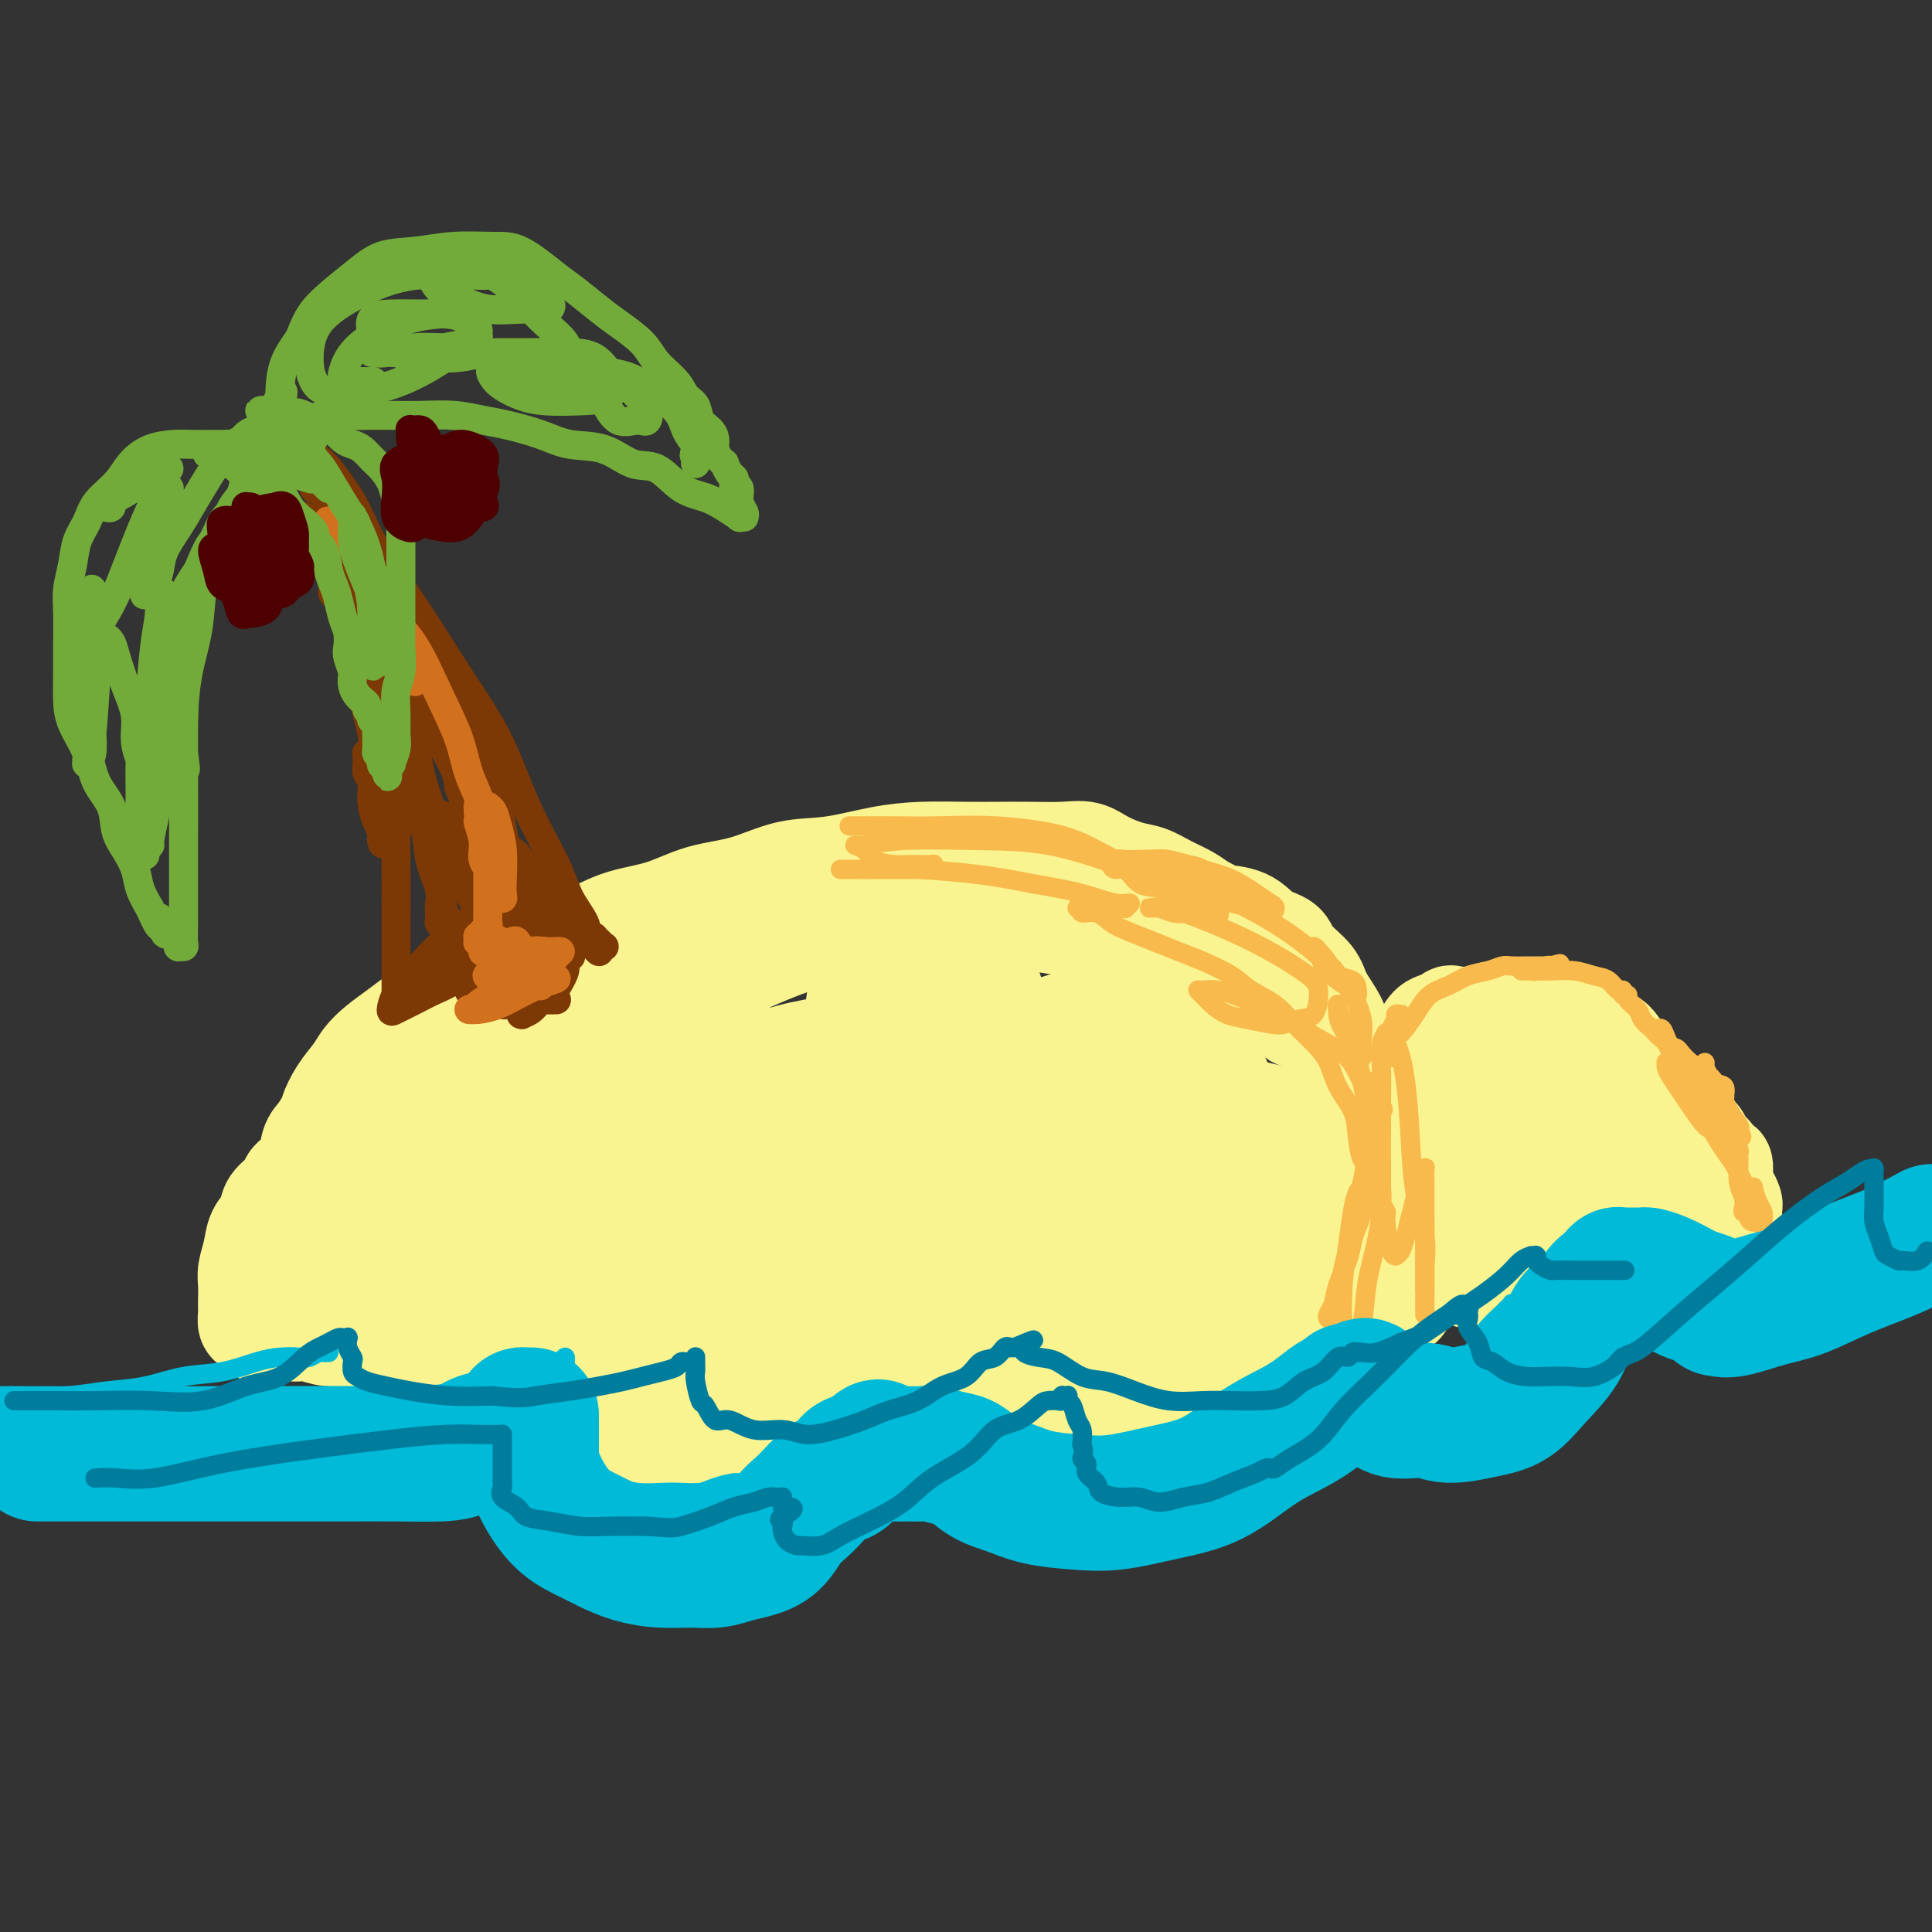 <svg viewBox='0 0 400 400' version='1.1' xmlns='http://www.w3.org/2000/svg' xmlns:xlink='http://www.w3.org/1999/xlink'><rect x="0" y="0" width="400" height="400" fill="#333333" stroke="none"/><g fill='none' stroke='#F9F490' stroke-width='20' stroke-linecap='round' stroke-linejoin='round'><path d='M59,264c-0.000,-0.455 -0.000,-0.910 0,-1c0.000,-0.090 0.001,0.185 0,0c-0.001,-0.185 -0.002,-0.831 0,-2c0.002,-1.169 0.008,-2.860 0,-4c-0.008,-1.140 -0.031,-1.728 0,-3c0.031,-1.272 0.115,-3.227 1,-5c0.885,-1.773 2.572,-3.363 4,-5c1.428,-1.637 2.599,-3.321 4,-5c1.401,-1.679 3.033,-3.352 5,-5c1.967,-1.648 4.270,-3.272 7,-5c2.730,-1.728 5.886,-3.559 9,-5c3.114,-1.441 6.186,-2.491 10,-4c3.814,-1.509 8.371,-3.475 13,-5c4.629,-1.525 9.330,-2.607 14,-4c4.670,-1.393 9.310,-3.098 14,-5c4.690,-1.902 9.431,-4.002 14,-6c4.569,-1.998 8.965,-3.894 13,-5c4.035,-1.106 7.708,-1.421 11,-2c3.292,-0.579 6.202,-1.420 9,-2c2.798,-0.580 5.483,-0.899 8,-1c2.517,-0.101 4.865,0.014 7,0c2.135,-0.014 4.057,-0.158 6,0c1.943,0.158 3.908,0.620 6,1c2.092,0.380 4.312,0.680 6,1c1.688,0.320 2.844,0.660 4,1'/><path d='M224,193c5.367,0.663 4.284,0.822 5,1c0.716,0.178 3.230,0.376 5,1c1.770,0.624 2.795,1.673 4,2c1.205,0.327 2.591,-0.067 4,0c1.409,0.067 2.843,0.595 4,1c1.157,0.405 2.038,0.689 3,1c0.962,0.311 2.005,0.651 3,1c0.995,0.349 1.943,0.709 3,1c1.057,0.291 2.224,0.515 3,1c0.776,0.485 1.162,1.233 2,2c0.838,0.767 2.129,1.553 3,2c0.871,0.447 1.321,0.557 2,1c0.679,0.443 1.585,1.221 2,2c0.415,0.779 0.339,1.561 1,2c0.661,0.439 2.060,0.537 3,1c0.940,0.463 1.421,1.291 2,2c0.579,0.709 1.254,1.297 2,2c0.746,0.703 1.562,1.520 2,2c0.438,0.480 0.499,0.622 1,1c0.501,0.378 1.442,0.992 2,2c0.558,1.008 0.732,2.411 1,3c0.268,0.589 0.631,0.366 1,1c0.369,0.634 0.743,2.127 1,3c0.257,0.873 0.398,1.126 1,2c0.602,0.874 1.667,2.370 2,3c0.333,0.630 -0.065,0.395 0,1c0.065,0.605 0.592,2.049 1,3c0.408,0.951 0.697,1.410 1,2c0.303,0.590 0.620,1.313 1,2c0.380,0.687 0.823,1.339 1,2c0.177,0.661 0.089,1.330 0,2'/><path d='M290,245c1.769,4.010 1.191,2.036 1,2c-0.191,-0.036 0.005,1.865 0,3c-0.005,1.135 -0.212,1.504 0,2c0.212,0.496 0.841,1.121 1,2c0.159,0.879 -0.154,2.014 0,3c0.154,0.986 0.773,1.824 1,2c0.227,0.176 0.061,-0.308 0,0c-0.061,0.308 -0.016,1.410 0,2c0.016,0.590 0.004,0.669 0,1c-0.004,0.331 -0.001,0.916 0,1c0.001,0.084 0.001,-0.332 0,0c-0.001,0.332 -0.003,1.412 0,2c0.003,0.588 0.011,0.682 0,1c-0.011,0.318 -0.041,0.859 0,1c0.041,0.141 0.152,-0.117 0,0c-0.152,0.117 -0.569,0.610 -1,1c-0.431,0.390 -0.877,0.678 -1,1c-0.123,0.322 0.077,0.677 0,1c-0.077,0.323 -0.431,0.615 -1,1c-0.569,0.385 -1.352,0.863 -2,1c-0.648,0.137 -1.162,-0.068 -2,0c-0.838,0.068 -2.001,0.411 -3,1c-0.999,0.589 -1.836,1.426 -3,2c-1.164,0.574 -2.656,0.885 -4,1c-1.344,0.115 -2.540,0.034 -4,0c-1.460,-0.034 -3.183,-0.021 -5,0c-1.817,0.021 -3.727,0.050 -5,0c-1.273,-0.050 -1.908,-0.178 -3,0c-1.092,0.178 -2.640,0.663 -4,1c-1.360,0.337 -2.531,0.525 -4,1c-1.469,0.475 -3.234,1.238 -5,2'/><path d='M246,280c-7.453,1.532 -4.085,0.862 -4,1c0.085,0.138 -3.113,1.084 -5,2c-1.887,0.916 -2.463,1.803 -4,2c-1.537,0.197 -4.035,-0.297 -6,0c-1.965,0.297 -3.399,1.385 -5,2c-1.601,0.615 -3.371,0.756 -5,1c-1.629,0.244 -3.116,0.590 -5,1c-1.884,0.410 -4.165,0.884 -6,1c-1.835,0.116 -3.225,-0.128 -5,0c-1.775,0.128 -3.935,0.626 -6,1c-2.065,0.374 -4.033,0.622 -6,1c-1.967,0.378 -3.932,0.886 -6,1c-2.068,0.114 -4.240,-0.166 -6,0c-1.760,0.166 -3.110,0.776 -5,1c-1.890,0.224 -4.321,0.060 -6,0c-1.679,-0.060 -2.608,-0.016 -4,0c-1.392,0.016 -3.249,0.004 -5,0c-1.751,-0.004 -3.397,0.001 -5,0c-1.603,-0.001 -3.165,-0.007 -5,0c-1.835,0.007 -3.945,0.027 -6,0c-2.055,-0.027 -4.057,-0.101 -6,0c-1.943,0.101 -3.828,0.378 -6,0c-2.172,-0.378 -4.632,-1.411 -7,-2c-2.368,-0.589 -4.643,-0.734 -7,-1c-2.357,-0.266 -4.794,-0.653 -7,-1c-2.206,-0.347 -4.180,-0.652 -6,-1c-1.820,-0.348 -3.485,-0.737 -5,-1c-1.515,-0.263 -2.880,-0.400 -4,-1c-1.120,-0.600 -1.994,-1.661 -3,-2c-1.006,-0.339 -2.145,0.046 -3,0c-0.855,-0.046 -1.428,-0.523 -2,-1'/><path d='M85,284c-7.473,-1.935 -4.155,-1.774 -3,-2c1.155,-0.226 0.146,-0.839 -1,-1c-1.146,-0.161 -2.430,0.130 -3,0c-0.570,-0.130 -0.425,-0.680 -1,-1c-0.575,-0.320 -1.869,-0.412 -3,-1c-1.131,-0.588 -2.099,-1.674 -3,-2c-0.901,-0.326 -1.736,0.109 -3,0c-1.264,-0.109 -2.958,-0.761 -4,-1c-1.042,-0.239 -1.431,-0.064 -2,0c-0.569,0.064 -1.318,0.017 -2,0c-0.682,-0.017 -1.296,-0.004 -2,0c-0.704,0.004 -1.498,-0.002 -2,0c-0.502,0.002 -0.713,0.013 -1,0c-0.287,-0.013 -0.651,-0.049 -1,0c-0.349,0.049 -0.682,0.182 -1,0c-0.318,-0.182 -0.621,-0.681 -1,-1c-0.379,-0.319 -0.833,-0.459 -1,-1c-0.167,-0.541 -0.046,-1.484 0,-2c0.046,-0.516 0.015,-0.605 0,-1c-0.015,-0.395 -0.016,-1.095 0,-2c0.016,-0.905 0.050,-2.013 0,-3c-0.050,-0.987 -0.184,-1.853 0,-3c0.184,-1.147 0.687,-2.576 1,-4c0.313,-1.424 0.435,-2.842 1,-4c0.565,-1.158 1.574,-2.055 2,-3c0.426,-0.945 0.270,-1.936 1,-3c0.730,-1.064 2.345,-2.199 3,-3c0.655,-0.801 0.351,-1.266 1,-2c0.649,-0.734 2.252,-1.736 3,-3c0.748,-1.264 0.642,-2.790 1,-4c0.358,-1.210 1.179,-2.105 2,-3'/><path d='M66,234c2.385,-3.967 1.848,-3.383 2,-4c0.152,-0.617 0.991,-2.433 2,-4c1.009,-1.567 2.186,-2.883 3,-4c0.814,-1.117 1.265,-2.035 2,-3c0.735,-0.965 1.753,-1.976 3,-3c1.247,-1.024 2.724,-2.059 4,-3c1.276,-0.941 2.350,-1.787 4,-3c1.650,-1.213 3.875,-2.793 6,-4c2.125,-1.207 4.151,-2.043 6,-3c1.849,-0.957 3.521,-2.037 6,-3c2.479,-0.963 5.766,-1.809 9,-3c3.234,-1.191 6.417,-2.726 9,-4c2.583,-1.274 4.568,-2.285 7,-3c2.432,-0.715 5.311,-1.132 8,-2c2.689,-0.868 5.189,-2.187 8,-3c2.811,-0.813 5.935,-1.122 9,-2c3.065,-0.878 6.071,-2.326 9,-3c2.929,-0.674 5.780,-0.573 9,-1c3.220,-0.427 6.809,-1.383 10,-2c3.191,-0.617 5.984,-0.897 9,-1c3.016,-0.103 6.256,-0.029 9,0c2.744,0.029 4.991,0.013 7,0c2.009,-0.013 3.780,-0.025 6,0c2.220,0.025 4.890,0.086 7,0c2.110,-0.086 3.659,-0.318 5,0c1.341,0.318 2.473,1.187 4,2c1.527,0.813 3.448,1.569 5,2c1.552,0.431 2.736,0.538 4,1c1.264,0.462 2.610,1.278 4,2c1.390,0.722 2.826,1.349 4,2c1.174,0.651 2.087,1.325 3,2'/><path d='M249,187c4.364,2.137 3.275,1.978 4,2c0.725,0.022 3.266,0.224 5,1c1.734,0.776 2.662,2.124 4,3c1.338,0.876 3.087,1.279 4,2c0.913,0.721 0.992,1.759 2,3c1.008,1.241 2.945,2.684 4,4c1.055,1.316 1.226,2.505 2,4c0.774,1.495 2.149,3.294 3,5c0.851,1.706 1.179,3.317 2,5c0.821,1.683 2.136,3.438 3,5c0.864,1.562 1.277,2.930 2,4c0.723,1.070 1.757,1.841 2,3c0.243,1.159 -0.304,2.705 0,4c0.304,1.295 1.458,2.340 2,3c0.542,0.660 0.470,0.936 1,2c0.530,1.064 1.661,2.915 2,4c0.339,1.085 -0.115,1.403 0,2c0.115,0.597 0.800,1.474 1,2c0.200,0.526 -0.086,0.700 0,1c0.086,0.300 0.545,0.724 1,1c0.455,0.276 0.905,0.403 1,1c0.095,0.597 -0.164,1.666 0,2c0.164,0.334 0.750,-0.065 1,0c0.250,0.065 0.164,0.595 0,1c-0.164,0.405 -0.406,0.686 0,1c0.406,0.314 1.461,0.662 2,1c0.539,0.338 0.561,0.668 1,1c0.439,0.332 1.293,0.666 2,1c0.707,0.334 1.267,0.667 2,1c0.733,0.333 1.638,0.667 2,1c0.362,0.333 0.181,0.667 0,1'/><path d='M304,258c1.797,1.322 1.791,1.127 2,1c0.209,-0.127 0.633,-0.188 1,0c0.367,0.188 0.675,0.624 1,1c0.325,0.376 0.665,0.692 1,1c0.335,0.308 0.663,0.607 1,1c0.337,0.393 0.683,0.879 1,1c0.317,0.121 0.607,-0.121 1,0c0.393,0.121 0.890,0.607 1,1c0.110,0.393 -0.166,0.694 0,1c0.166,0.306 0.773,0.618 1,1c0.227,0.382 0.074,0.834 0,1c-0.074,0.166 -0.068,0.045 0,0c0.068,-0.045 0.199,-0.014 0,0c-0.199,0.014 -0.727,0.012 -1,0c-0.273,-0.012 -0.290,-0.033 -1,0c-0.710,0.033 -2.114,0.121 -3,0c-0.886,-0.121 -1.254,-0.452 -2,-1c-0.746,-0.548 -1.872,-1.314 -3,-2c-1.128,-0.686 -2.260,-1.293 -3,-2c-0.740,-0.707 -1.088,-1.516 -2,-3c-0.912,-1.484 -2.388,-3.645 -3,-5c-0.612,-1.355 -0.361,-1.905 -1,-4c-0.639,-2.095 -2.169,-5.736 -3,-8c-0.831,-2.264 -0.963,-3.151 -1,-5c-0.037,-1.849 0.020,-4.660 0,-7c-0.020,-2.340 -0.116,-4.210 0,-6c0.116,-1.790 0.443,-3.500 1,-5c0.557,-1.500 1.342,-2.788 2,-4c0.658,-1.212 1.188,-2.346 2,-3c0.812,-0.654 1.906,-0.827 3,-1'/><path d='M299,211c1.340,-1.479 1.190,-1.178 2,-1c0.810,0.178 2.579,0.233 4,0c1.421,-0.233 2.494,-0.754 4,-1c1.506,-0.246 3.445,-0.216 5,0c1.555,0.216 2.727,0.619 4,1c1.273,0.381 2.647,0.742 4,1c1.353,0.258 2.684,0.415 4,1c1.316,0.585 2.617,1.597 4,2c1.383,0.403 2.847,0.196 4,1c1.153,0.804 1.996,2.619 3,4c1.004,1.381 2.170,2.327 3,3c0.830,0.673 1.323,1.072 2,2c0.677,0.928 1.537,2.384 2,3c0.463,0.616 0.529,0.392 1,1c0.471,0.608 1.349,2.049 2,3c0.651,0.951 1.077,1.412 2,2c0.923,0.588 2.342,1.304 3,2c0.658,0.696 0.555,1.373 1,2c0.445,0.627 1.439,1.205 2,2c0.561,0.795 0.689,1.809 1,2c0.311,0.191 0.805,-0.439 1,0c0.195,0.439 0.091,1.948 0,3c-0.091,1.052 -0.168,1.648 0,2c0.168,0.352 0.582,0.462 1,1c0.418,0.538 0.842,1.505 1,2c0.158,0.495 0.051,0.516 0,1c-0.051,0.484 -0.045,1.429 0,2c0.045,0.571 0.127,0.769 0,1c-0.127,0.231 -0.465,0.495 -1,1c-0.535,0.505 -1.268,1.253 -2,2'/><path d='M356,256c-1.000,0.852 -2.001,1.482 -3,2c-0.999,0.518 -1.995,0.923 -3,1c-1.005,0.077 -2.020,-0.176 -3,0c-0.980,0.176 -1.925,0.779 -3,1c-1.075,0.221 -2.280,0.059 -3,0c-0.720,-0.059 -0.955,-0.016 -2,0c-1.045,0.016 -2.900,0.003 -4,0c-1.100,-0.003 -1.445,0.002 -2,0c-0.555,-0.002 -1.318,-0.011 -2,0c-0.682,0.011 -1.282,0.042 -2,0c-0.718,-0.042 -1.555,-0.156 -2,0c-0.445,0.156 -0.498,0.581 -1,1c-0.502,0.419 -1.452,0.830 -2,1c-0.548,0.170 -0.694,0.097 -1,0c-0.306,-0.097 -0.772,-0.218 -1,0c-0.228,0.218 -0.217,0.776 -1,1c-0.783,0.224 -2.361,0.113 -3,0c-0.639,-0.113 -0.341,-0.227 -1,0c-0.659,0.227 -2.276,0.797 -3,1c-0.724,0.203 -0.556,0.040 -1,0c-0.444,-0.040 -1.499,0.042 -2,0c-0.501,-0.042 -0.449,-0.207 -1,0c-0.551,0.207 -1.707,0.788 -2,1c-0.293,0.212 0.275,0.057 0,0c-0.275,-0.057 -1.393,-0.015 -2,0c-0.607,0.015 -0.702,0.004 -1,0c-0.298,-0.004 -0.799,-0.001 -1,0c-0.201,0.001 -0.100,0.001 0,0'/></g>
<g fill='none' stroke='#F9F490' stroke-width='28' stroke-linecap='round' stroke-linejoin='round'><path d='M316,232c-0.342,-0.424 -0.684,-0.847 -1,-1c-0.316,-0.153 -0.606,-0.035 -1,0c-0.394,0.035 -0.891,-0.014 -1,0c-0.109,0.014 0.170,0.091 0,0c-0.170,-0.091 -0.788,-0.351 -1,-1c-0.212,-0.649 -0.019,-1.689 0,-2c0.019,-0.311 -0.135,0.107 0,0c0.135,-0.107 0.558,-0.739 1,-1c0.442,-0.261 0.903,-0.150 2,0c1.097,0.150 2.830,0.340 4,1c1.170,0.660 1.777,1.790 3,3c1.223,1.210 3.062,2.499 4,4c0.938,1.501 0.974,3.215 1,5c0.026,1.785 0.043,3.641 0,5c-0.043,1.359 -0.147,2.220 -1,3c-0.853,0.780 -2.456,1.478 -4,2c-1.544,0.522 -3.028,0.866 -5,1c-1.972,0.134 -4.433,0.056 -6,0c-1.567,-0.056 -2.239,-0.089 -3,-1c-0.761,-0.911 -1.612,-2.699 -2,-4c-0.388,-1.301 -0.314,-2.116 0,-3c0.314,-0.884 0.866,-1.838 2,-3c1.134,-1.162 2.849,-2.532 5,-3c2.151,-0.468 4.740,-0.035 7,0c2.260,0.035 4.193,-0.328 6,0c1.807,0.328 3.488,1.348 5,2c1.512,0.652 2.854,0.935 4,2c1.146,1.065 2.097,2.913 3,4c0.903,1.087 1.757,1.415 2,2c0.243,0.585 -0.127,1.427 0,2c0.127,0.573 0.751,0.878 1,1c0.249,0.122 0.125,0.061 0,0'/><path d='M341,250c1.309,1.706 -0.420,0.469 -1,0c-0.580,-0.469 -0.012,-0.172 0,0c0.012,0.172 -0.533,0.219 -1,0c-0.467,-0.219 -0.857,-0.704 -1,-1c-0.143,-0.296 -0.039,-0.404 0,-1c0.039,-0.596 0.014,-1.680 0,-2c-0.014,-0.320 -0.018,0.124 0,0c0.018,-0.124 0.056,-0.817 0,-1c-0.056,-0.183 -0.207,0.143 0,0c0.207,-0.143 0.774,-0.755 1,-1c0.226,-0.245 0.113,-0.122 0,0'/><path d='M211,230c-0.002,-0.383 -0.003,-0.766 0,-1c0.003,-0.234 0.012,-0.318 0,-1c-0.012,-0.682 -0.044,-1.962 0,-3c0.044,-1.038 0.162,-1.834 1,-3c0.838,-1.166 2.394,-2.702 4,-4c1.606,-1.298 3.262,-2.358 6,-3c2.738,-0.642 6.556,-0.866 10,-1c3.444,-0.134 6.512,-0.179 9,1c2.488,1.179 4.397,3.581 6,6c1.603,2.419 2.901,4.856 4,8c1.099,3.144 2.000,6.995 2,11c-0.000,4.005 -0.902,8.165 -3,12c-2.098,3.835 -5.392,7.346 -9,10c-3.608,2.654 -7.530,4.451 -12,6c-4.470,1.549 -9.488,2.848 -14,3c-4.512,0.152 -8.517,-0.845 -11,-3c-2.483,-2.155 -3.444,-5.467 -4,-9c-0.556,-3.533 -0.707,-7.285 0,-11c0.707,-3.715 2.271,-7.393 6,-10c3.729,-2.607 9.622,-4.142 16,-5c6.378,-0.858 13.241,-1.038 19,-1c5.759,0.038 10.413,0.293 15,1c4.587,0.707 9.107,1.865 12,4c2.893,2.135 4.159,5.247 5,8c0.841,2.753 1.258,5.148 1,8c-0.258,2.852 -1.192,6.162 -3,9c-1.808,2.838 -4.491,5.203 -7,7c-2.509,1.797 -4.844,3.026 -7,4c-2.156,0.974 -4.135,1.694 -6,1c-1.865,-0.694 -3.618,-2.802 -5,-5c-1.382,-2.198 -2.395,-4.485 -3,-7c-0.605,-2.515 -0.803,-5.257 -1,-8'/><path d='M242,254c0.030,-3.124 2.105,-3.435 4,-4c1.895,-0.565 3.609,-1.386 6,-2c2.391,-0.614 5.458,-1.022 8,-1c2.542,0.022 4.557,0.474 6,1c1.443,0.526 2.313,1.126 3,2c0.687,0.874 1.193,2.021 1,3c-0.193,0.979 -1.083,1.791 -3,3c-1.917,1.209 -4.859,2.816 -8,4c-3.141,1.184 -6.479,1.946 -10,2c-3.521,0.054 -7.223,-0.600 -10,-2c-2.777,-1.400 -4.628,-3.548 -6,-6c-1.372,-2.452 -2.265,-5.209 -3,-8c-0.735,-2.791 -1.311,-5.614 -1,-8c0.311,-2.386 1.508,-4.333 3,-6c1.492,-1.667 3.280,-3.053 5,-4c1.720,-0.947 3.372,-1.454 5,-2c1.628,-0.546 3.233,-1.130 4,-1c0.767,0.130 0.697,0.976 0,2c-0.697,1.024 -2.022,2.227 -5,4c-2.978,1.773 -7.610,4.117 -13,6c-5.390,1.883 -11.538,3.303 -17,4c-5.462,0.697 -10.239,0.669 -15,-1c-4.761,-1.669 -9.505,-4.978 -12,-9c-2.495,-4.022 -2.739,-8.755 -3,-13c-0.261,-4.245 -0.539,-8.001 0,-11c0.539,-2.999 1.896,-5.240 4,-7c2.104,-1.760 4.956,-3.039 7,-3c2.044,0.039 3.281,1.395 5,3c1.719,1.605 3.920,3.459 5,6c1.080,2.541 1.040,5.771 1,9'/><path d='M203,215c0.752,4.255 -0.368,7.394 -3,11c-2.632,3.606 -6.774,7.679 -11,11c-4.226,3.321 -8.534,5.891 -13,8c-4.466,2.109 -9.091,3.758 -13,5c-3.909,1.242 -7.103,2.077 -10,2c-2.897,-0.077 -5.496,-1.066 -7,-2c-1.504,-0.934 -1.914,-1.813 -2,-4c-0.086,-2.187 0.151,-5.681 2,-9c1.849,-3.319 5.309,-6.462 9,-9c3.691,-2.538 7.612,-4.472 12,-6c4.388,-1.528 9.245,-2.650 13,-3c3.755,-0.350 6.410,0.073 9,0c2.590,-0.073 5.114,-0.641 7,0c1.886,0.641 3.132,2.490 3,5c-0.132,2.510 -1.642,5.680 -5,9c-3.358,3.320 -8.562,6.791 -14,10c-5.438,3.209 -11.109,6.155 -16,8c-4.891,1.845 -9.003,2.587 -13,3c-3.997,0.413 -7.881,0.495 -10,-1c-2.119,-1.495 -2.475,-4.568 -2,-8c0.475,-3.432 1.781,-7.225 5,-11c3.219,-3.775 8.353,-7.534 14,-10c5.647,-2.466 11.809,-3.639 17,-4c5.191,-0.361 9.412,0.091 13,1c3.588,0.909 6.543,2.277 9,5c2.457,2.723 4.417,6.801 5,11c0.583,4.199 -0.211,8.517 -2,13c-1.789,4.483 -4.572,9.129 -8,13c-3.428,3.871 -7.500,6.965 -11,9c-3.500,2.035 -6.429,3.010 -9,4c-2.571,0.990 -4.786,1.995 -7,3'/><path d='M165,279c-5.196,2.436 -4.686,0.526 -5,0c-0.314,-0.526 -1.453,0.332 -2,0c-0.547,-0.332 -0.501,-1.855 0,-3c0.501,-1.145 1.458,-1.913 4,-3c2.542,-1.087 6.671,-2.495 9,-3c2.329,-0.505 2.860,-0.107 4,0c1.140,0.107 2.890,-0.076 5,0c2.110,0.076 4.578,0.411 6,1c1.422,0.589 1.796,1.433 1,3c-0.796,1.567 -2.762,3.858 -6,6c-3.238,2.142 -7.749,4.135 -12,6c-4.251,1.865 -8.244,3.602 -12,5c-3.756,1.398 -7.277,2.456 -10,3c-2.723,0.544 -4.649,0.572 -6,0c-1.351,-0.572 -2.127,-1.745 -1,-4c1.127,-2.255 4.156,-5.593 8,-9c3.844,-3.407 8.503,-6.884 14,-10c5.497,-3.116 11.833,-5.870 17,-8c5.167,-2.130 9.165,-3.637 13,-5c3.835,-1.363 7.507,-2.581 10,-3c2.493,-0.419 3.806,-0.040 5,0c1.194,0.040 2.269,-0.260 3,0c0.731,0.260 1.116,1.080 0,2c-1.116,0.920 -3.735,1.941 -7,3c-3.265,1.059 -7.177,2.156 -12,3c-4.823,0.844 -10.556,1.436 -16,2c-5.444,0.564 -10.600,1.101 -15,1c-4.400,-0.101 -8.045,-0.842 -11,-1c-2.955,-0.158 -5.219,0.265 -7,0c-1.781,-0.265 -3.080,-1.219 -4,-2c-0.920,-0.781 -1.460,-1.391 -2,-2'/><path d='M136,261c-0.464,-0.967 1.377,-1.385 3,-2c1.623,-0.615 3.028,-1.427 5,-2c1.972,-0.573 4.510,-0.906 6,-1c1.490,-0.094 1.932,0.050 3,0c1.068,-0.050 2.761,-0.293 3,0c0.239,0.293 -0.978,1.121 -3,2c-2.022,0.879 -4.850,1.809 -9,3c-4.150,1.191 -9.623,2.642 -15,4c-5.377,1.358 -10.659,2.623 -15,3c-4.341,0.377 -7.741,-0.135 -11,0c-3.259,0.135 -6.377,0.918 -9,1c-2.623,0.082 -4.752,-0.537 -6,-1c-1.248,-0.463 -1.615,-0.769 -2,-1c-0.385,-0.231 -0.789,-0.387 -1,-1c-0.211,-0.613 -0.231,-1.682 1,-2c1.231,-0.318 3.711,0.115 6,0c2.289,-0.115 4.387,-0.777 6,-1c1.613,-0.223 2.742,-0.007 4,0c1.258,0.007 2.646,-0.193 3,0c0.354,0.193 -0.327,0.781 -1,1c-0.673,0.219 -1.339,0.071 -3,0c-1.661,-0.071 -4.319,-0.065 -7,0c-2.681,0.065 -5.386,0.187 -8,0c-2.614,-0.187 -5.137,-0.684 -7,-1c-1.863,-0.316 -3.065,-0.450 -4,-1c-0.935,-0.550 -1.603,-1.517 -2,-3c-0.397,-1.483 -0.524,-3.483 0,-5c0.524,-1.517 1.697,-2.551 4,-4c2.303,-1.449 5.735,-3.313 9,-5c3.265,-1.687 6.361,-3.196 9,-4c2.639,-0.804 4.819,-0.902 7,-1'/><path d='M102,240c4.887,-1.603 4.604,-0.610 5,0c0.396,0.610 1.471,0.836 2,1c0.529,0.164 0.512,0.264 0,1c-0.512,0.736 -1.520,2.107 -3,3c-1.480,0.893 -3.430,1.308 -6,2c-2.570,0.692 -5.758,1.660 -8,2c-2.242,0.340 -3.539,0.050 -5,0c-1.461,-0.050 -3.086,0.140 -4,0c-0.914,-0.140 -1.115,-0.609 -1,-1c0.115,-0.391 0.548,-0.704 2,-2c1.452,-1.296 3.924,-3.576 8,-6c4.076,-2.424 9.755,-4.992 16,-7c6.245,-2.008 13.054,-3.457 18,-5c4.946,-1.543 8.028,-3.181 11,-4c2.972,-0.819 5.835,-0.819 8,-1c2.165,-0.181 3.632,-0.541 5,-1c1.368,-0.459 2.636,-1.015 3,-1c0.364,0.015 -0.176,0.601 -1,2c-0.824,1.399 -1.933,3.611 -4,6c-2.067,2.389 -5.092,4.954 -8,8c-2.908,3.046 -5.699,6.574 -8,9c-2.301,2.426 -4.112,3.750 -6,5c-1.888,1.250 -3.854,2.425 -5,3c-1.146,0.575 -1.472,0.550 -2,0c-0.528,-0.550 -1.257,-1.626 -1,-4c0.257,-2.374 1.501,-6.048 3,-9c1.499,-2.952 3.252,-5.183 5,-7c1.748,-1.817 3.489,-3.219 5,-4c1.511,-0.781 2.791,-0.941 4,-1c1.209,-0.059 2.345,-0.017 3,1c0.655,1.017 0.827,3.008 1,5'/><path d='M139,235c0.326,2.470 -0.857,5.645 -2,9c-1.143,3.355 -2.244,6.890 -4,10c-1.756,3.110 -4.166,5.797 -6,8c-1.834,2.203 -3.092,3.924 -4,5c-0.908,1.076 -1.467,1.507 -2,2c-0.533,0.493 -1.040,1.046 -1,1c0.040,-0.046 0.629,-0.693 2,-2c1.371,-1.307 3.525,-3.274 6,-5c2.475,-1.726 5.271,-3.210 8,-4c2.729,-0.790 5.389,-0.885 7,-1c1.611,-0.115 2.171,-0.249 3,1c0.829,1.249 1.926,3.881 2,7c0.074,3.119 -0.876,6.725 -2,10c-1.124,3.275 -2.421,6.217 -4,9c-1.579,2.783 -3.440,5.405 -5,7c-1.560,1.595 -2.819,2.164 -4,3c-1.181,0.836 -2.284,1.939 -3,2c-0.716,0.061 -1.046,-0.921 -1,-2c0.046,-1.079 0.469,-2.254 1,-4c0.531,-1.746 1.171,-4.061 3,-6c1.829,-1.939 4.847,-3.501 8,-5c3.153,-1.499 6.443,-2.934 10,-4c3.557,-1.066 7.383,-1.762 11,-2c3.617,-0.238 7.024,-0.019 10,0c2.976,0.019 5.519,-0.164 8,0c2.481,0.164 4.899,0.674 8,2c3.101,1.326 6.886,3.469 11,5c4.114,1.531 8.556,2.452 13,4c4.444,1.548 8.889,3.725 13,5c4.111,1.275 7.889,1.650 11,2c3.111,0.350 5.556,0.675 8,1'/><path d='M244,293c4.418,0.308 5.962,-0.422 7,-1c1.038,-0.578 1.571,-1.003 2,-2c0.429,-0.997 0.753,-2.567 1,-4c0.247,-1.433 0.418,-2.730 0,-4c-0.418,-1.270 -1.424,-2.512 -3,-4c-1.576,-1.488 -3.722,-3.223 -7,-5c-3.278,-1.777 -7.687,-3.596 -12,-6c-4.313,-2.404 -8.531,-5.393 -12,-8c-3.469,-2.607 -6.191,-4.831 -9,-7c-2.809,-2.169 -5.705,-4.283 -8,-6c-2.295,-1.717 -3.989,-3.037 -5,-4c-1.011,-0.963 -1.339,-1.568 -2,-2c-0.661,-0.432 -1.655,-0.690 -2,-1c-0.345,-0.310 -0.041,-0.671 0,-1c0.041,-0.329 -0.181,-0.627 0,-1c0.181,-0.373 0.766,-0.821 1,-1c0.234,-0.179 0.117,-0.090 0,0'/></g>
<g fill='none' stroke='#F8BA4D' stroke-width='4' stroke-linecap='round' stroke-linejoin='round'><path d='M290,210c0.121,0.017 0.243,0.035 0,0c-0.243,-0.035 -0.850,-0.122 -1,0c-0.150,0.122 0.156,0.452 0,1c-0.156,0.548 -0.774,1.314 -1,2c-0.226,0.686 -0.060,1.292 0,2c0.060,0.708 0.015,1.518 0,2c-0.015,0.482 0.001,0.636 0,1c-0.001,0.364 -0.019,0.937 0,1c0.019,0.063 0.076,-0.385 0,-1c-0.076,-0.615 -0.285,-1.396 0,-2c0.285,-0.604 1.065,-1.030 2,-2c0.935,-0.970 2.024,-2.483 3,-4c0.976,-1.517 1.837,-3.037 3,-4c1.163,-0.963 2.628,-1.368 4,-2c1.372,-0.632 2.652,-1.490 4,-2c1.348,-0.510 2.766,-0.673 4,-1c1.234,-0.327 2.285,-0.820 3,-1c0.715,-0.180 1.095,-0.048 2,0c0.905,0.048 2.337,0.013 3,0c0.663,-0.013 0.559,-0.003 1,0c0.441,0.003 1.426,0.001 2,0c0.574,-0.001 0.735,-0.000 1,0c0.265,0.000 0.632,0.000 1,0'/><path d='M321,200c3.859,-0.933 1.007,-0.264 0,0c-1.007,0.264 -0.169,0.123 0,0c0.169,-0.123 -0.332,-0.229 -1,0c-0.668,0.229 -1.504,0.793 -2,1c-0.496,0.207 -0.651,0.055 -1,0c-0.349,-0.055 -0.891,-0.015 -1,0c-0.109,0.015 0.216,0.004 0,0c-0.216,-0.004 -0.974,-0.002 -1,0c-0.026,0.002 0.681,0.004 1,0c0.319,-0.004 0.249,-0.013 1,0c0.751,0.013 2.323,0.050 4,0c1.677,-0.050 3.459,-0.186 5,0c1.541,0.186 2.843,0.695 4,1c1.157,0.305 2.171,0.407 3,1c0.829,0.593 1.474,1.678 2,2c0.526,0.322 0.932,-0.118 1,0c0.068,0.118 -0.204,0.794 0,1c0.204,0.206 0.883,-0.058 1,0c0.117,0.058 -0.330,0.438 0,1c0.330,0.562 1.435,1.305 2,2c0.565,0.695 0.590,1.341 1,2c0.410,0.659 1.205,1.329 2,2'/><path d='M342,213c1.796,1.957 1.788,1.848 2,2c0.212,0.152 0.646,0.563 1,1c0.354,0.437 0.627,0.898 1,1c0.373,0.102 0.845,-0.155 1,0c0.155,0.155 -0.008,0.720 0,1c0.008,0.280 0.187,0.273 0,0c-0.187,-0.273 -0.739,-0.813 -1,-1c-0.261,-0.187 -0.232,-0.020 0,0c0.232,0.020 0.668,-0.108 1,0c0.332,0.108 0.561,0.452 1,1c0.439,0.548 1.088,1.299 2,2c0.912,0.701 2.087,1.350 3,2c0.913,0.650 1.565,1.300 2,2c0.435,0.700 0.654,1.448 1,2c0.346,0.552 0.819,0.907 1,1c0.181,0.093 0.069,-0.076 0,0c-0.069,0.076 -0.095,0.398 0,0c0.095,-0.398 0.312,-1.516 0,-2c-0.312,-0.484 -1.153,-0.335 -2,-1c-0.847,-0.665 -1.699,-2.146 -2,-3c-0.301,-0.854 -0.051,-1.082 0,-1c0.051,0.082 -0.098,0.473 0,1c0.098,0.527 0.443,1.188 1,2c0.557,0.812 1.324,1.774 2,3c0.676,1.226 1.259,2.715 2,4c0.741,1.285 1.640,2.367 2,3c0.360,0.633 0.180,0.816 0,1'/><path d='M360,234c1.120,2.222 0.421,1.277 0,1c-0.421,-0.277 -0.563,0.114 -1,0c-0.437,-0.114 -1.167,-0.733 -2,-2c-0.833,-1.267 -1.767,-3.180 -3,-5c-1.233,-1.820 -2.765,-3.545 -4,-5c-1.235,-1.455 -2.174,-2.639 -3,-4c-0.826,-1.361 -1.538,-2.898 -2,-4c-0.462,-1.102 -0.672,-1.770 -1,-2c-0.328,-0.230 -0.774,-0.023 -1,0c-0.226,0.023 -0.233,-0.140 0,0c0.233,0.140 0.707,0.582 1,1c0.293,0.418 0.407,0.814 1,2c0.593,1.186 1.665,3.164 3,5c1.335,1.836 2.933,3.529 4,5c1.067,1.471 1.604,2.720 2,4c0.396,1.280 0.651,2.591 1,3c0.349,0.409 0.791,-0.085 1,0c0.209,0.085 0.183,0.750 0,1c-0.183,0.250 -0.525,0.086 -1,0c-0.475,-0.086 -1.084,-0.092 -2,-1c-0.916,-0.908 -2.140,-2.716 -3,-4c-0.860,-1.284 -1.355,-2.043 -2,-3c-0.645,-0.957 -1.438,-2.111 -2,-3c-0.562,-0.889 -0.891,-1.511 -1,-2c-0.109,-0.489 0.003,-0.843 0,-1c-0.003,-0.157 -0.122,-0.115 0,0c0.122,0.115 0.486,0.304 1,1c0.514,0.696 1.179,1.898 2,3c0.821,1.102 1.798,2.104 3,4c1.202,1.896 2.629,4.684 4,7c1.371,2.316 2.685,4.158 4,6'/><path d='M359,241c2.882,5.249 2.089,4.372 2,5c-0.089,0.628 0.528,2.763 1,4c0.472,1.237 0.798,1.578 1,2c0.202,0.422 0.279,0.926 0,1c-0.279,0.074 -0.916,-0.283 -1,-1c-0.084,-0.717 0.384,-1.793 0,-3c-0.384,-1.207 -1.621,-2.545 -2,-4c-0.379,-1.455 0.098,-3.028 0,-4c-0.098,-0.972 -0.773,-1.344 -1,-2c-0.227,-0.656 -0.008,-1.597 0,-2c0.008,-0.403 -0.195,-0.267 0,0c0.195,0.267 0.788,0.666 1,1c0.212,0.334 0.043,0.604 0,1c-0.043,0.396 0.040,0.920 0,2c-0.040,1.080 -0.203,2.717 0,4c0.203,1.283 0.772,2.212 1,3c0.228,0.788 0.114,1.434 0,2c-0.114,0.566 -0.228,1.051 0,1c0.228,-0.051 0.797,-0.640 1,-1c0.203,-0.360 0.040,-0.491 0,-1c-0.040,-0.509 0.045,-1.394 0,-2c-0.045,-0.606 -0.218,-0.931 0,-1c0.218,-0.069 0.829,0.118 1,0c0.171,-0.118 -0.098,-0.539 0,0c0.098,0.539 0.562,2.040 1,3c0.438,0.960 0.849,1.381 1,2c0.151,0.619 0.041,1.436 0,2c-0.041,0.564 -0.012,0.875 0,1c0.012,0.125 0.006,0.062 0,0'/><path d='M176,171c0.057,0.000 0.113,0.000 0,0c-0.113,-0.000 -0.397,-0.001 0,0c0.397,0.001 1.475,0.005 3,0c1.525,-0.005 3.496,-0.018 6,0c2.504,0.018 5.542,0.066 9,0c3.458,-0.066 7.338,-0.245 12,0c4.662,0.245 10.107,0.915 14,2c3.893,1.085 6.233,2.586 9,4c2.767,1.414 5.960,2.743 8,4c2.040,1.257 2.927,2.442 4,3c1.073,0.558 2.331,0.487 3,1c0.669,0.513 0.749,1.608 1,2c0.251,0.392 0.671,0.080 1,0c0.329,-0.080 0.566,0.072 0,0c-0.566,-0.072 -1.934,-0.369 -3,-1c-1.066,-0.631 -1.831,-1.598 -3,-2c-1.169,-0.402 -2.742,-0.241 -4,-1c-1.258,-0.759 -2.201,-2.438 -3,-3c-0.799,-0.562 -1.454,-0.008 -2,0c-0.546,0.008 -0.981,-0.531 -1,-1c-0.019,-0.469 0.379,-0.870 1,-1c0.621,-0.130 1.465,0.010 3,0c1.535,-0.010 3.762,-0.171 6,0c2.238,0.171 4.486,0.675 6,1c1.514,0.325 2.292,0.472 3,1c0.708,0.528 1.345,1.437 2,2c0.655,0.563 1.327,0.782 2,1'/><path d='M253,183c1.104,0.617 0.364,0.159 0,0c-0.364,-0.159 -0.352,-0.017 -1,0c-0.648,0.017 -1.957,-0.089 -3,0c-1.043,0.089 -1.821,0.374 -3,0c-1.179,-0.374 -2.760,-1.406 -4,-2c-1.240,-0.594 -2.141,-0.749 -3,-1c-0.859,-0.251 -1.677,-0.597 -2,-1c-0.323,-0.403 -0.153,-0.863 0,-1c0.153,-0.137 0.288,0.050 1,0c0.712,-0.050 2.001,-0.336 4,0c1.999,0.336 4.708,1.294 7,2c2.292,0.706 4.168,1.160 6,2c1.832,0.840 3.620,2.065 5,3c1.380,0.935 2.353,1.580 3,2c0.647,0.420 0.970,0.614 1,1c0.030,0.386 -0.232,0.962 -1,1c-0.768,0.038 -2.043,-0.462 -4,-1c-1.957,-0.538 -4.598,-1.114 -7,-2c-2.402,-0.886 -4.566,-2.084 -7,-3c-2.434,-0.916 -5.137,-1.552 -7,-2c-1.863,-0.448 -2.886,-0.710 -4,-1c-1.114,-0.290 -2.317,-0.609 -3,-1c-0.683,-0.391 -0.844,-0.854 -1,-1c-0.156,-0.146 -0.306,0.024 0,0c0.306,-0.024 1.067,-0.243 3,0c1.933,0.243 5.037,0.949 8,2c2.963,1.051 5.784,2.447 9,4c3.216,1.553 6.827,3.264 10,5c3.173,1.736 5.906,3.496 8,5c2.094,1.504 3.547,2.752 5,4'/><path d='M273,198c4.298,3.039 3.542,3.635 4,4c0.458,0.365 2.128,0.499 3,1c0.872,0.501 0.945,1.369 1,2c0.055,0.631 0.093,1.024 0,1c-0.093,-0.024 -0.317,-0.466 -1,-1c-0.683,-0.534 -1.826,-1.159 -3,-2c-1.174,-0.841 -2.380,-1.899 -3,-3c-0.620,-1.101 -0.655,-2.244 -1,-3c-0.345,-0.756 -1.001,-1.123 -1,-1c0.001,0.123 0.659,0.738 1,1c0.341,0.262 0.364,0.171 1,1c0.636,0.829 1.883,2.578 3,4c1.117,1.422 2.104,2.519 3,4c0.896,1.481 1.701,3.347 2,5c0.299,1.653 0.092,3.093 0,4c-0.092,0.907 -0.070,1.282 0,2c0.070,0.718 0.187,1.781 0,2c-0.187,0.219 -0.677,-0.404 -1,-1c-0.323,-0.596 -0.481,-1.164 -1,-2c-0.519,-0.836 -1.401,-1.941 -2,-3c-0.599,-1.059 -0.914,-2.073 -1,-3c-0.086,-0.927 0.057,-1.768 0,-2c-0.057,-0.232 -0.314,0.144 0,1c0.314,0.856 1.198,2.194 2,4c0.802,1.806 1.521,4.082 2,6c0.479,1.918 0.717,3.478 1,5c0.283,1.522 0.612,3.006 1,4c0.388,0.994 0.835,1.498 1,2c0.165,0.502 0.047,1.000 0,1c-0.047,-0.000 -0.024,-0.500 0,-1'/><path d='M284,230c1.143,2.809 0.502,-0.167 0,-2c-0.502,-1.833 -0.863,-2.522 -1,-3c-0.137,-0.478 -0.048,-0.743 0,-1c0.048,-0.257 0.055,-0.505 0,0c-0.055,0.505 -0.172,1.763 0,4c0.172,2.237 0.635,5.451 1,8c0.365,2.549 0.634,4.431 1,6c0.366,1.569 0.830,2.825 1,4c0.170,1.175 0.045,2.270 0,3c-0.045,0.730 -0.012,1.095 0,1c0.012,-0.095 0.002,-0.652 0,-2c-0.002,-1.348 0.004,-3.489 0,-7c-0.004,-3.511 -0.017,-8.391 0,-12c0.017,-3.609 0.063,-5.946 0,-8c-0.063,-2.054 -0.234,-3.826 0,-5c0.234,-1.174 0.875,-1.750 1,-2c0.125,-0.250 -0.266,-0.174 0,0c0.266,0.174 1.189,0.446 2,2c0.811,1.554 1.510,4.391 2,8c0.490,3.609 0.772,7.992 1,12c0.228,4.008 0.401,7.641 1,11c0.599,3.359 1.625,6.443 2,9c0.375,2.557 0.101,4.589 0,6c-0.101,1.411 -0.027,2.203 0,3c0.027,0.797 0.007,1.599 0,2c-0.007,0.401 -0.002,0.400 0,0c0.002,-0.400 0.001,-1.200 0,-2c-0.001,-0.800 -0.000,-1.600 0,-3c0.000,-1.400 0.000,-3.400 0,-5c-0.000,-1.600 -0.000,-2.800 0,-4'/><path d='M295,253c-0.000,-2.424 -0.000,-2.482 0,-3c0.000,-0.518 0.000,-1.494 0,-2c-0.000,-0.506 -0.000,-0.543 0,0c0.000,0.543 0.000,1.664 0,3c-0.000,1.336 -0.000,2.887 0,5c0.000,2.113 0.000,4.787 0,7c-0.000,2.213 -0.000,3.964 0,5c0.000,1.036 0.000,1.355 0,2c-0.000,0.645 -0.000,1.615 0,2c0.000,0.385 0.000,0.183 0,0c-0.000,-0.183 -0.000,-0.348 0,-1c0.000,-0.652 0.000,-1.790 0,-3c-0.000,-1.210 -0.000,-2.492 0,-4c0.000,-1.508 0.000,-3.243 0,-5c-0.000,-1.757 -0.000,-3.536 0,-5c0.000,-1.464 0.001,-2.614 0,-4c-0.001,-1.386 -0.003,-3.008 0,-4c0.003,-0.992 0.012,-1.354 0,-2c-0.012,-0.646 -0.045,-1.577 0,-2c0.045,-0.423 0.167,-0.339 0,0c-0.167,0.339 -0.622,0.935 -1,2c-0.378,1.065 -0.680,2.601 -1,4c-0.320,1.399 -0.659,2.662 -1,4c-0.341,1.338 -0.682,2.751 -1,4c-0.318,1.249 -0.611,2.332 -1,3c-0.389,0.668 -0.875,0.919 -1,1c-0.125,0.081 0.111,-0.009 0,0c-0.111,0.009 -0.568,0.118 -1,-1c-0.432,-1.118 -0.838,-3.462 -1,-5c-0.162,-1.538 -0.081,-2.269 0,-3'/><path d='M287,251c-0.688,-1.543 -0.909,-1.399 -1,-2c-0.091,-0.601 -0.051,-1.945 0,-2c0.051,-0.055 0.112,1.181 0,3c-0.112,1.819 -0.397,4.221 -1,7c-0.603,2.779 -1.524,5.936 -2,9c-0.476,3.064 -0.506,6.036 -1,8c-0.494,1.964 -1.453,2.921 -2,4c-0.547,1.079 -0.683,2.281 -1,3c-0.317,0.719 -0.814,0.957 -1,1c-0.186,0.043 -0.061,-0.109 0,-1c0.061,-0.891 0.058,-2.522 0,-5c-0.058,-2.478 -0.170,-5.803 0,-9c0.170,-3.197 0.621,-6.266 1,-9c0.379,-2.734 0.684,-5.134 1,-7c0.316,-1.866 0.642,-3.199 1,-4c0.358,-0.801 0.748,-1.068 1,-1c0.252,0.068 0.366,0.473 0,2c-0.366,1.527 -1.212,4.175 -2,7c-0.788,2.825 -1.518,5.826 -2,8c-0.482,2.174 -0.714,3.520 -1,5c-0.286,1.480 -0.625,3.093 -1,4c-0.375,0.907 -0.787,1.107 -1,1c-0.213,-0.107 -0.226,-0.521 0,-1c0.226,-0.479 0.690,-1.023 1,-2c0.310,-0.977 0.465,-2.386 1,-4c0.535,-1.614 1.450,-3.432 2,-5c0.550,-1.568 0.736,-2.884 1,-4c0.264,-1.116 0.607,-2.031 1,-3c0.393,-0.969 0.837,-1.992 1,-3c0.163,-1.008 0.047,-2.002 0,-3c-0.047,-0.998 -0.023,-1.999 0,-3'/><path d='M282,245c0.984,-5.070 0.444,-4.246 0,-5c-0.444,-0.754 -0.792,-3.086 -1,-5c-0.208,-1.914 -0.274,-3.411 -1,-5c-0.726,-1.589 -2.110,-3.272 -3,-5c-0.890,-1.728 -1.284,-3.502 -2,-5c-0.716,-1.498 -1.753,-2.722 -3,-4c-1.247,-1.278 -2.703,-2.611 -4,-4c-1.297,-1.389 -2.436,-2.833 -4,-4c-1.564,-1.167 -3.554,-2.056 -5,-3c-1.446,-0.944 -2.346,-1.944 -4,-3c-1.654,-1.056 -4.060,-2.169 -6,-3c-1.940,-0.831 -3.414,-1.379 -5,-2c-1.586,-0.621 -3.284,-1.314 -5,-2c-1.716,-0.686 -3.450,-1.364 -5,-2c-1.550,-0.636 -2.916,-1.228 -4,-2c-1.084,-0.772 -1.885,-1.724 -3,-2c-1.115,-0.276 -2.544,0.122 -3,0c-0.456,-0.122 0.061,-0.765 0,-1c-0.061,-0.235 -0.701,-0.063 -1,0c-0.299,0.063 -0.257,0.017 0,0c0.257,-0.017 0.728,-0.005 1,0c0.272,0.005 0.345,0.002 1,0c0.655,-0.002 1.894,-0.005 3,0c1.106,0.005 2.080,0.017 3,0c0.920,-0.017 1.787,-0.063 2,0c0.213,0.063 -0.227,0.235 0,0c0.227,-0.235 1.123,-0.877 1,-1c-0.123,-0.123 -1.264,0.275 -3,0c-1.736,-0.275 -4.067,-1.221 -7,-2c-2.933,-0.779 -6.466,-1.389 -10,-2'/><path d='M214,183c-5.194,-1.011 -8.179,-1.539 -12,-2c-3.821,-0.461 -8.477,-0.856 -12,-1c-3.523,-0.144 -5.911,-0.039 -8,0c-2.089,0.039 -3.879,0.010 -5,0c-1.121,-0.010 -1.574,-0.003 -2,0c-0.426,0.003 -0.824,0.001 -1,0c-0.176,-0.001 -0.129,-0.000 0,0c0.129,0.000 0.341,0.000 1,0c0.659,-0.000 1.766,-0.000 3,0c1.234,0.000 2.594,0.001 4,0c1.406,-0.001 2.859,-0.004 4,0c1.141,0.004 1.969,0.015 3,0c1.031,-0.015 2.264,-0.057 3,0c0.736,0.057 0.974,0.212 1,0c0.026,-0.212 -0.161,-0.791 0,-1c0.161,-0.209 0.668,-0.048 0,0c-0.668,0.048 -2.513,-0.015 -4,0c-1.487,0.015 -2.616,0.110 -4,0c-1.384,-0.110 -3.022,-0.426 -4,-1c-0.978,-0.574 -1.297,-1.408 -2,-2c-0.703,-0.592 -1.791,-0.943 -2,-1c-0.209,-0.057 0.461,0.179 2,0c1.539,-0.179 3.946,-0.774 8,-1c4.054,-0.226 9.754,-0.084 15,0c5.246,0.084 10.039,0.110 15,1c4.961,0.890 10.089,2.645 14,4c3.911,1.355 6.603,2.311 9,3c2.397,0.689 4.498,1.113 6,2c1.502,0.887 2.404,2.239 3,3c0.596,0.761 0.884,0.932 1,1c0.116,0.068 0.058,0.034 0,0'/><path d='M250,188c5.023,2.242 1.080,1.347 -1,1c-2.080,-0.347 -2.296,-0.145 -3,0c-0.704,0.145 -1.897,0.235 -3,0c-1.103,-0.235 -2.117,-0.794 -3,-1c-0.883,-0.206 -1.635,-0.057 -2,0c-0.365,0.057 -0.342,0.024 0,0c0.342,-0.024 1.003,-0.040 2,0c0.997,0.040 2.330,0.135 5,1c2.670,0.865 6.677,2.498 10,4c3.323,1.502 5.961,2.872 8,4c2.039,1.128 3.480,2.014 5,3c1.520,0.986 3.120,2.072 4,3c0.880,0.928 1.042,1.700 1,3c-0.042,1.300 -0.286,3.130 -1,4c-0.714,0.870 -1.899,0.781 -3,1c-1.101,0.219 -2.119,0.746 -3,1c-0.881,0.254 -1.626,0.233 -3,0c-1.374,-0.233 -3.378,-0.679 -5,-1c-1.622,-0.321 -2.864,-0.516 -4,-1c-1.136,-0.484 -2.168,-1.255 -3,-2c-0.832,-0.745 -1.465,-1.463 -2,-2c-0.535,-0.537 -0.974,-0.892 -1,-1c-0.026,-0.108 0.360,0.032 1,0c0.640,-0.032 1.533,-0.236 3,0c1.467,0.236 3.509,0.912 6,2c2.491,1.088 5.433,2.587 8,4c2.567,1.413 4.760,2.740 7,4c2.240,1.260 4.526,2.455 6,4c1.474,1.545 2.135,3.442 3,5c0.865,1.558 1.932,2.779 3,4'/><path d='M285,228c2.083,2.282 1.290,1.488 1,2c-0.290,0.512 -0.078,2.330 0,3c0.078,0.670 0.022,0.191 0,0c-0.022,-0.191 -0.011,-0.096 0,0'/></g>
<g fill='none' stroke='#00BAD8' stroke-width='4' stroke-linecap='round' stroke-linejoin='round'><path d='M46,289c0.396,-0.000 0.792,-0.000 1,0c0.208,0.000 0.228,0.001 1,0c0.772,-0.001 2.296,-0.002 5,0c2.704,0.002 6.588,0.009 10,0c3.412,-0.009 6.352,-0.032 10,0c3.648,0.032 8.002,0.120 12,0c3.998,-0.120 7.638,-0.448 11,-1c3.362,-0.552 6.446,-1.330 9,-2c2.554,-0.670 4.579,-1.233 6,-2c1.421,-0.767 2.237,-1.737 3,-2c0.763,-0.263 1.472,0.180 2,0c0.528,-0.180 0.873,-0.983 1,-1c0.127,-0.017 0.034,0.752 0,1c-0.034,0.248 -0.009,-0.025 0,0c0.009,0.025 0.002,0.349 0,1c-0.002,0.651 0.000,1.630 0,2c-0.000,0.370 -0.004,0.130 0,1c0.004,0.870 0.015,2.849 0,4c-0.015,1.151 -0.058,1.474 0,2c0.058,0.526 0.216,1.256 0,2c-0.216,0.744 -0.805,1.501 -1,2c-0.195,0.499 0.006,0.738 0,1c-0.006,0.262 -0.217,0.545 0,1c0.217,0.455 0.862,1.081 1,2c0.138,0.919 -0.232,2.132 0,3c0.232,0.868 1.066,1.391 2,2c0.934,0.609 1.967,1.305 3,2'/><path d='M122,307c1.670,0.785 3.347,0.747 5,1c1.653,0.253 3.284,0.797 5,1c1.716,0.203 3.517,0.064 5,0c1.483,-0.064 2.647,-0.055 4,0c1.353,0.055 2.895,0.155 4,0c1.105,-0.155 1.772,-0.566 3,-1c1.228,-0.434 3.016,-0.891 4,-1c0.984,-0.109 1.162,0.128 2,0c0.838,-0.128 2.335,-0.623 3,-1c0.665,-0.377 0.498,-0.636 1,-1c0.502,-0.364 1.674,-0.834 2,-1c0.326,-0.166 -0.192,-0.029 0,0c0.192,0.029 1.096,-0.051 2,0c0.904,0.051 1.809,0.231 3,0c1.191,-0.231 2.667,-0.874 4,-1c1.333,-0.126 2.522,0.265 4,0c1.478,-0.265 3.244,-1.187 5,-2c1.756,-0.813 3.502,-1.518 5,-2c1.498,-0.482 2.749,-0.741 4,-1'/><path d='M187,298c7.268,-1.823 4.438,-0.880 4,-1c-0.438,-0.120 1.518,-1.304 3,-2c1.482,-0.696 2.492,-0.904 3,-1c0.508,-0.096 0.514,-0.078 1,0c0.486,0.078 1.451,0.217 2,0c0.549,-0.217 0.683,-0.790 1,-1c0.317,-0.210 0.817,-0.056 1,0c0.183,0.056 0.049,0.015 0,0c-0.049,-0.015 -0.013,-0.004 0,0c0.013,0.004 0.004,0.001 0,0c-0.004,-0.001 -0.004,0.001 0,0c0.004,-0.001 0.011,-0.004 0,0c-0.011,0.004 -0.040,0.014 0,0c0.040,-0.014 0.149,-0.051 0,0c-0.149,0.051 -0.557,0.189 0,1c0.557,0.811 2.080,2.296 3,3c0.920,0.704 1.238,0.627 2,1c0.762,0.373 1.969,1.197 3,2c1.031,0.803 1.884,1.586 3,2c1.116,0.414 2.493,0.457 4,1c1.507,0.543 3.145,1.584 5,2c1.855,0.416 3.928,0.208 6,0'/><path d='M228,305c3.173,0.277 3.605,-0.530 5,-1c1.395,-0.470 3.752,-0.602 6,-1c2.248,-0.398 4.388,-1.062 6,-2c1.612,-0.938 2.697,-2.149 4,-3c1.303,-0.851 2.825,-1.341 4,-2c1.175,-0.659 2.004,-1.487 3,-2c0.996,-0.513 2.161,-0.711 3,-1c0.839,-0.289 1.353,-0.668 2,-1c0.647,-0.332 1.427,-0.615 2,-1c0.573,-0.385 0.937,-0.871 1,-1c0.063,-0.129 -0.177,0.098 0,0c0.177,-0.098 0.771,-0.521 1,-1c0.229,-0.479 0.092,-1.015 0,-1c-0.092,0.015 -0.140,0.581 0,1c0.140,0.419 0.469,0.691 1,1c0.531,0.309 1.266,0.654 2,1'/><path d='M268,291c1.423,0.494 3.479,0.729 5,1c1.521,0.271 2.506,0.580 4,1c1.494,0.420 3.498,0.952 5,1c1.502,0.048 2.503,-0.388 4,-1c1.497,-0.612 3.489,-1.399 5,-2c1.511,-0.601 2.539,-1.017 4,-2c1.461,-0.983 3.355,-2.533 5,-4c1.645,-1.467 3.042,-2.851 4,-4c0.958,-1.149 1.476,-2.063 2,-3c0.524,-0.937 1.054,-1.898 2,-3c0.946,-1.102 2.309,-2.347 3,-3c0.691,-0.653 0.710,-0.715 1,-1c0.290,-0.285 0.852,-0.794 1,-1c0.148,-0.206 -0.119,-0.108 0,0c0.119,0.108 0.624,0.225 1,0c0.376,-0.225 0.623,-0.792 1,-1c0.377,-0.208 0.885,-0.056 1,0c0.115,0.056 -0.162,0.015 0,0c0.162,-0.015 0.762,-0.005 1,0c0.238,0.005 0.112,0.004 0,0c-0.112,-0.004 -0.210,-0.012 0,0c0.210,0.012 0.730,0.046 1,0c0.270,-0.046 0.292,-0.170 1,0c0.708,0.170 2.104,0.634 3,1c0.896,0.366 1.293,0.634 2,1c0.707,0.366 1.725,0.830 3,1c1.275,0.170 2.806,0.046 4,0c1.194,-0.046 2.052,-0.012 3,0c0.948,0.012 1.985,0.004 3,0c1.015,-0.004 2.007,-0.002 3,0'/><path d='M340,272c4.036,0.584 2.126,0.546 2,0c-0.126,-0.546 1.531,-1.598 2,-2c0.469,-0.402 -0.249,-0.152 0,0c0.249,0.152 1.465,0.206 3,0c1.535,-0.206 3.390,-0.671 5,-1c1.610,-0.329 2.976,-0.522 4,-1c1.024,-0.478 1.704,-1.241 3,-2c1.296,-0.759 3.206,-1.513 5,-2c1.794,-0.487 3.473,-0.705 5,-1c1.527,-0.295 2.902,-0.666 4,-1c1.098,-0.334 1.917,-0.629 3,-1c1.083,-0.371 2.429,-0.817 3,-1c0.571,-0.183 0.369,-0.101 1,0c0.631,0.101 2.097,0.223 3,0c0.903,-0.223 1.243,-0.792 2,-1c0.757,-0.208 1.932,-0.056 3,0c1.068,0.056 2.028,0.015 3,0c0.972,-0.015 1.954,-0.004 3,0c1.046,0.004 2.156,0.001 3,0c0.844,-0.001 1.422,-0.001 2,0'/><path d='M31,290c0.079,0.000 0.158,0.000 0,0c-0.158,0.000 -0.553,0.000 -1,0c-0.447,0.000 -0.944,0.000 -2,0c-1.056,0.000 -2.670,0.000 -5,0c-2.330,0.000 -5.377,0.000 -8,0c-2.623,0.000 -4.822,0.000 -7,0c-2.178,0.000 -4.337,0.000 -6,0c-1.663,0.000 -2.832,0.000 -4,0'/><path d='M0,289c-0.488,0.007 -0.976,0.014 0,0c0.976,-0.014 3.416,-0.049 6,0c2.584,0.049 5.312,0.183 8,0c2.688,-0.183 5.338,-0.683 8,-1c2.662,-0.317 5.338,-0.453 8,-1c2.662,-0.547 5.312,-1.506 8,-2c2.688,-0.494 5.416,-0.524 8,-1c2.584,-0.476 5.025,-1.399 7,-2c1.975,-0.601 3.485,-0.879 5,-1c1.515,-0.121 3.037,-0.085 4,0c0.963,0.085 1.368,0.219 2,0c0.632,-0.219 1.490,-0.791 2,-1c0.510,-0.209 0.673,-0.056 1,0c0.327,0.056 0.820,0.015 1,0c0.180,-0.015 0.049,-0.004 0,0c-0.049,0.004 -0.014,0.001 0,0c0.014,-0.001 0.007,-0.001 0,0'/></g>
<g fill='none' stroke='#00BAD8' stroke-width='28' stroke-linecap='round' stroke-linejoin='round'><path d='M9,301c-0.363,-0.000 -0.727,-0.000 -1,0c-0.273,0.000 -0.456,0.000 0,0c0.456,-0.000 1.549,-0.000 3,0c1.451,0.000 3.258,0.000 6,0c2.742,-0.000 6.417,-0.000 11,0c4.583,0.000 10.073,0.000 15,0c4.927,-0.000 9.290,-0.002 14,0c4.710,0.002 9.768,0.007 14,0c4.232,-0.007 7.637,-0.024 11,0c3.363,0.024 6.683,0.091 9,0c2.317,-0.091 3.633,-0.339 5,-1c1.367,-0.661 2.787,-1.735 4,-2c1.213,-0.265 2.219,0.279 3,0c0.781,-0.279 1.336,-1.381 2,-2c0.664,-0.619 1.435,-0.754 2,-1c0.565,-0.246 0.922,-0.602 1,-1c0.078,-0.398 -0.123,-0.839 0,-1c0.123,-0.161 0.569,-0.044 1,0c0.431,0.044 0.848,0.013 1,0c0.152,-0.013 0.041,-0.007 0,0c-0.041,0.007 -0.011,0.017 0,0c0.011,-0.017 0.003,-0.060 0,0c-0.003,0.060 -0.001,0.222 0,1c0.001,0.778 0.000,2.171 0,3c-0.000,0.829 -0.000,1.094 0,2c0.000,0.906 0.000,2.453 0,4'/><path d='M110,303c0.461,1.899 0.614,2.147 1,3c0.386,0.853 1.003,2.312 2,4c0.997,1.688 2.372,3.605 4,5c1.628,1.395 3.509,2.268 5,3c1.491,0.732 2.594,1.321 4,2c1.406,0.679 3.117,1.447 5,2c1.883,0.553 3.938,0.892 6,1c2.062,0.108 4.131,-0.014 6,0c1.869,0.014 3.539,0.163 5,0c1.461,-0.163 2.713,-0.638 4,-1c1.287,-0.362 2.609,-0.609 4,-1c1.391,-0.391 2.852,-0.924 4,-2c1.148,-1.076 1.984,-2.694 3,-4c1.016,-1.306 2.213,-2.299 3,-3c0.787,-0.701 1.166,-1.109 2,-2c0.834,-0.891 2.124,-2.266 3,-3c0.876,-0.734 1.338,-0.827 2,-1c0.662,-0.173 1.522,-0.424 2,-1c0.478,-0.576 0.573,-1.475 1,-2c0.427,-0.525 1.187,-0.677 2,-1c0.813,-0.323 1.681,-0.818 2,-1c0.319,-0.182 0.091,-0.052 0,0c-0.091,0.052 -0.046,0.026 0,0'/><path d='M180,301c3.222,-2.785 1.276,-0.746 1,0c-0.276,0.746 1.117,0.199 2,0c0.883,-0.199 1.255,-0.050 2,0c0.745,0.050 1.865,0.000 3,0c1.135,-0.000 2.287,0.048 3,0c0.713,-0.048 0.986,-0.193 2,0c1.014,0.193 2.767,0.724 4,1c1.233,0.276 1.944,0.298 3,1c1.056,0.702 2.455,2.085 4,3c1.545,0.915 3.235,1.364 5,2c1.765,0.636 3.606,1.460 6,2c2.394,0.540 5.341,0.795 8,1c2.659,0.205 5.028,0.361 8,0c2.972,-0.361 6.545,-1.240 10,-2c3.455,-0.760 6.792,-1.401 10,-3c3.208,-1.599 6.288,-4.154 9,-6c2.712,-1.846 5.055,-2.982 7,-4c1.945,-1.018 3.491,-1.919 5,-3c1.509,-1.081 2.982,-2.341 4,-3c1.018,-0.659 1.582,-0.716 2,-1c0.418,-0.284 0.691,-0.795 1,-1c0.309,-0.205 0.655,-0.102 1,0'/><path d='M280,288c4.800,-2.585 2.301,-0.047 2,1c-0.301,1.047 1.597,0.603 3,1c1.403,0.397 2.310,1.633 4,2c1.690,0.367 4.162,-0.137 6,0c1.838,0.137 3.041,0.913 5,1c1.959,0.087 4.672,-0.515 7,-1c2.328,-0.485 4.270,-0.854 6,-2c1.730,-1.146 3.246,-3.069 5,-5c1.754,-1.931 3.745,-3.870 5,-6c1.255,-2.130 1.775,-4.450 3,-6c1.225,-1.550 3.155,-2.328 4,-3c0.845,-0.672 0.605,-1.237 1,-2c0.395,-0.763 1.426,-1.725 2,-2c0.574,-0.275 0.689,0.137 1,0c0.311,-0.137 0.816,-0.821 1,-1c0.184,-0.179 0.048,0.148 0,0c-0.048,-0.148 -0.009,-0.772 0,-1c0.009,-0.228 -0.013,-0.061 0,0c0.013,0.061 0.062,0.016 0,0c-0.062,-0.016 -0.234,-0.004 0,0c0.234,0.004 0.873,0.001 1,0c0.127,-0.001 -0.260,0.002 0,0c0.260,-0.002 1.165,-0.008 2,0c0.835,0.008 1.598,0.029 2,0c0.402,-0.029 0.443,-0.110 1,0c0.557,0.110 1.630,0.411 3,1c1.370,0.589 3.037,1.467 4,2c0.963,0.533 1.221,0.720 2,1c0.779,0.280 2.080,0.651 3,1c0.920,0.349 1.460,0.674 2,1'/><path d='M355,270c3.345,1.162 1.707,1.067 1,1c-0.707,-0.067 -0.483,-0.107 0,0c0.483,0.107 1.225,0.360 3,0c1.775,-0.360 4.583,-1.334 7,-2c2.417,-0.666 4.442,-1.024 7,-2c2.558,-0.976 5.650,-2.571 9,-4c3.350,-1.429 6.957,-2.694 10,-4c3.043,-1.306 5.521,-2.653 8,-4'/></g>
<g fill='none' stroke='#007C9C' stroke-width='4' stroke-linecap='round' stroke-linejoin='round'><path d='M20,306c-0.291,0.019 -0.581,0.038 0,0c0.581,-0.038 2.034,-0.132 4,0c1.966,0.132 4.444,0.491 8,0c3.556,-0.491 8.188,-1.830 14,-3c5.812,-1.170 12.804,-2.170 19,-3c6.196,-0.830 11.597,-1.490 16,-2c4.403,-0.510 7.807,-0.868 11,-1c3.193,-0.132 6.176,-0.036 8,0c1.824,0.036 2.489,0.012 3,0c0.511,-0.012 0.869,-0.013 1,0c0.131,0.013 0.035,0.039 0,0c-0.035,-0.039 -0.009,-0.142 0,0c0.009,0.142 0.003,0.528 0,1c-0.003,0.472 -0.001,1.030 0,2c0.001,0.970 0.001,2.353 0,3c-0.001,0.647 -0.003,0.558 0,1c0.003,0.442 0.011,1.417 0,2c-0.011,0.583 -0.041,0.776 0,1c0.041,0.224 0.155,0.479 0,1c-0.155,0.521 -0.577,1.306 0,2c0.577,0.694 2.153,1.296 3,2c0.847,0.704 0.964,1.509 2,2c1.036,0.491 2.989,0.668 5,1c2.011,0.332 4.080,0.820 6,1c1.920,0.180 3.691,0.051 6,0c2.309,-0.051 5.154,-0.026 8,0'/><path d='M134,316c5.156,0.401 5.545,0.405 7,0c1.455,-0.405 3.976,-1.219 6,-2c2.024,-0.781 3.551,-1.530 5,-2c1.449,-0.470 2.819,-0.662 4,-1c1.181,-0.338 2.173,-0.822 3,-1c0.827,-0.178 1.490,-0.048 2,0c0.510,0.048 0.869,0.016 1,0c0.131,-0.016 0.035,-0.015 0,0c-0.035,0.015 -0.009,0.045 0,0c0.009,-0.045 0.003,-0.166 0,0c-0.003,0.166 -0.001,0.619 0,1c0.001,0.381 0.000,0.691 0,1'/><path d='M162,312c4.332,-0.213 1.163,1.256 0,2c-1.163,0.744 -0.318,0.764 0,1c0.318,0.236 0.110,0.690 0,1c-0.110,0.310 -0.122,0.477 0,1c0.122,0.523 0.379,1.403 1,2c0.621,0.597 1.605,0.912 2,1c0.395,0.088 0.201,-0.050 1,0c0.799,0.050 2.590,0.289 4,0c1.410,-0.289 2.439,-1.107 4,-2c1.561,-0.893 3.655,-1.861 6,-3c2.345,-1.139 4.941,-2.450 7,-4c2.059,-1.550 3.581,-3.340 6,-5c2.419,-1.660 5.736,-3.191 8,-5c2.264,-1.809 3.475,-3.897 5,-5c1.525,-1.103 3.365,-1.223 5,-2c1.635,-0.777 3.065,-2.212 4,-3c0.935,-0.788 1.374,-0.929 2,-1c0.626,-0.071 1.439,-0.071 2,0c0.561,0.071 0.868,0.214 1,0c0.132,-0.214 0.087,-0.786 0,-1c-0.087,-0.214 -0.216,-0.070 0,0c0.216,0.070 0.779,0.067 1,0c0.221,-0.067 0.101,-0.199 0,0c-0.101,0.199 -0.185,0.727 0,1c0.185,0.273 0.637,0.290 1,1c0.363,0.710 0.636,2.114 1,3c0.364,0.886 0.818,1.253 1,2c0.182,0.747 0.091,1.873 0,3'/><path d='M224,299c0.704,2.037 -0.035,2.629 0,3c0.035,0.371 0.844,0.520 1,1c0.156,0.480 -0.342,1.290 0,2c0.342,0.710 1.525,1.319 2,2c0.475,0.681 0.244,1.433 1,2c0.756,0.567 2.501,0.948 4,1c1.499,0.052 2.752,-0.227 4,0c1.248,0.227 2.491,0.958 4,1c1.509,0.042 3.283,-0.605 5,-1c1.717,-0.395 3.377,-0.537 5,-1c1.623,-0.463 3.207,-1.247 5,-2c1.793,-0.753 3.793,-1.474 5,-2c1.207,-0.526 1.621,-0.855 2,-1c0.379,-0.145 0.724,-0.105 1,0c0.276,0.105 0.483,0.274 1,0c0.517,-0.274 1.344,-0.993 3,-2c1.656,-1.007 4.141,-2.304 6,-4c1.859,-1.696 3.092,-3.791 5,-6c1.908,-2.209 4.491,-4.530 7,-7c2.509,-2.470 4.945,-5.088 7,-7c2.055,-1.912 3.730,-3.118 5,-4c1.270,-0.882 2.135,-1.441 3,-2'/><path d='M300,272c4.565,-3.962 2.477,-0.865 2,0c-0.477,0.865 0.657,-0.500 1,-1c0.343,-0.500 -0.104,-0.135 0,0c0.104,0.135 0.760,0.039 1,0c0.240,-0.039 0.065,-0.022 0,0c-0.065,0.022 -0.019,0.050 0,0c0.019,-0.050 0.012,-0.177 0,0c-0.012,0.177 -0.029,0.657 0,1c0.029,0.343 0.104,0.549 0,1c-0.104,0.451 -0.388,1.147 0,2c0.388,0.853 1.447,1.864 2,3c0.553,1.136 0.600,2.395 1,3c0.400,0.605 1.151,0.554 2,1c0.849,0.446 1.794,1.389 3,2c1.206,0.611 2.673,0.889 4,1c1.327,0.111 2.512,0.055 4,0c1.488,-0.055 3.277,-0.109 5,0c1.723,0.109 3.379,0.380 5,0c1.621,-0.380 3.206,-1.410 4,-2c0.794,-0.590 0.798,-0.740 1,-1c0.202,-0.260 0.601,-0.630 1,-1'/><path d='M336,281c1.500,-0.786 2.250,-0.750 4,-2c1.750,-1.250 4.501,-3.787 7,-6c2.499,-2.213 4.745,-4.101 7,-6c2.255,-1.899 4.519,-3.808 7,-6c2.481,-2.192 5.179,-4.668 8,-7c2.821,-2.332 5.765,-4.520 8,-6c2.235,-1.480 3.762,-2.253 5,-3c1.238,-0.747 2.188,-1.470 3,-2c0.812,-0.530 1.485,-0.868 2,-1c0.515,-0.132 0.870,-0.059 1,0c0.130,0.059 0.035,0.106 0,0c-0.035,-0.106 -0.010,-0.363 0,0c0.010,0.363 0.006,1.345 0,2c-0.006,0.655 -0.012,0.981 0,2c0.012,1.019 0.044,2.731 0,4c-0.044,1.269 -0.162,2.095 0,3c0.162,0.905 0.605,1.888 1,3c0.395,1.112 0.742,2.352 1,3c0.258,0.648 0.425,0.704 1,1c0.575,0.296 1.556,0.832 2,1c0.444,0.168 0.350,-0.032 1,0c0.650,0.032 2.043,0.295 3,0c0.957,-0.295 1.479,-1.147 2,-2'/><path d='M3,290c0.027,0.000 0.053,0.000 0,0c-0.053,-0.000 -0.186,-0.001 0,0c0.186,0.001 0.689,0.003 2,0c1.311,-0.003 3.429,-0.011 6,0c2.571,0.011 5.593,0.041 9,0c3.407,-0.041 7.198,-0.154 11,0c3.802,0.154 7.613,0.574 11,0c3.387,-0.574 6.349,-2.143 9,-3c2.651,-0.857 4.990,-1.004 7,-2c2.010,-0.996 3.690,-2.841 5,-4c1.310,-1.159 2.250,-1.631 3,-2c0.750,-0.369 1.311,-0.635 2,-1c0.689,-0.365 1.505,-0.829 2,-1c0.495,-0.171 0.669,-0.047 1,0c0.331,0.047 0.820,0.018 1,0c0.180,-0.018 0.052,-0.026 0,0c-0.052,0.026 -0.028,0.086 0,0c0.028,-0.086 0.059,-0.318 0,0c-0.059,0.318 -0.209,1.184 0,2c0.209,0.816 0.779,1.581 1,2c0.221,0.419 0.095,0.494 0,1c-0.095,0.506 -0.160,1.445 0,2c0.160,0.555 0.546,0.727 1,1c0.454,0.273 0.978,0.648 2,1c1.022,0.352 2.542,0.682 4,1c1.458,0.318 2.854,0.624 5,1c2.146,0.376 5.042,0.822 8,1c2.958,0.178 5.979,0.089 9,0'/><path d='M102,289c6.025,0.667 7.086,0.333 9,0c1.914,-0.333 4.679,-0.667 7,-1c2.321,-0.333 4.198,-0.666 6,-1c1.802,-0.334 3.529,-0.668 5,-1c1.471,-0.332 2.685,-0.663 4,-1c1.315,-0.337 2.731,-0.679 4,-1c1.269,-0.321 2.392,-0.622 3,-1c0.608,-0.378 0.702,-0.832 1,-1c0.298,-0.168 0.799,-0.048 1,0c0.201,0.048 0.100,0.024 0,0'/><path d='M144,281c0.002,-0.060 0.004,-0.120 0,0c-0.004,0.120 -0.013,0.421 0,1c0.013,0.579 0.047,1.435 0,2c-0.047,0.565 -0.177,0.839 0,2c0.177,1.161 0.660,3.209 1,4c0.340,0.791 0.537,0.326 1,1c0.463,0.674 1.192,2.486 2,3c0.808,0.514 1.694,-0.271 3,0c1.306,0.271 3.030,1.597 5,2c1.970,0.403 4.184,-0.119 6,0c1.816,0.119 3.234,0.878 5,1c1.766,0.122 3.881,-0.394 6,-1c2.119,-0.606 4.241,-1.302 6,-2c1.759,-0.698 3.156,-1.399 5,-2c1.844,-0.601 4.136,-1.101 6,-2c1.864,-0.899 3.301,-2.196 5,-3c1.699,-0.804 3.661,-1.116 5,-2c1.339,-0.884 2.057,-2.342 3,-3c0.943,-0.658 2.112,-0.516 3,-1c0.888,-0.484 1.496,-1.594 2,-2c0.504,-0.406 0.905,-0.109 1,0c0.095,0.109 -0.116,0.031 0,0c0.116,-0.031 0.558,-0.016 1,0'/><path d='M210,279c6.971,-2.902 2.898,-1.157 2,0c-0.898,1.157 1.381,1.727 3,2c1.619,0.273 2.580,0.249 4,1c1.420,0.751 3.298,2.278 5,3c1.702,0.722 3.226,0.638 5,1c1.774,0.362 3.796,1.169 6,2c2.204,0.831 4.588,1.686 7,2c2.412,0.314 4.850,0.088 7,0c2.150,-0.088 4.010,-0.038 6,0c1.990,0.038 4.108,0.065 6,0c1.892,-0.065 3.557,-0.223 5,-1c1.443,-0.777 2.662,-2.173 4,-3c1.338,-0.827 2.793,-1.083 4,-2c1.207,-0.917 2.165,-2.494 3,-3c0.835,-0.506 1.546,0.060 2,0c0.454,-0.060 0.651,-0.747 1,-1c0.349,-0.253 0.850,-0.073 1,0c0.150,0.073 -0.053,0.040 0,0c0.053,-0.040 0.360,-0.088 1,0c0.640,0.088 1.611,0.311 3,0c1.389,-0.311 3.194,-1.155 5,-2'/><path d='M290,278c5.333,-2.117 4.167,-1.411 5,-2c0.833,-0.589 3.667,-2.473 6,-4c2.333,-1.527 4.165,-2.696 6,-4c1.835,-1.304 3.672,-2.742 5,-4c1.328,-1.258 2.146,-2.337 3,-3c0.854,-0.663 1.746,-0.911 2,-1c0.254,-0.089 -0.128,-0.020 0,0c0.128,0.020 0.766,-0.009 1,0c0.234,0.009 0.065,0.058 0,0c-0.065,-0.058 -0.024,-0.222 0,0c0.024,0.222 0.032,0.830 0,1c-0.032,0.170 -0.105,-0.098 0,0c0.105,0.098 0.386,0.562 1,1c0.614,0.438 1.559,0.849 2,1c0.441,0.151 0.378,0.040 1,0c0.622,-0.040 1.929,-0.011 3,0c1.071,0.011 1.906,0.003 3,0c1.094,-0.003 2.448,-0.001 4,0c1.552,0.001 3.300,0.000 4,0c0.700,-0.000 0.350,-0.000 0,0'/></g>
<g fill='none' stroke='#7C3805' stroke-width='6' stroke-linecap='round' stroke-linejoin='round'><path d='M86,203c-0.004,0.428 -0.007,0.856 0,1c0.007,0.144 0.025,0.003 0,0c-0.025,-0.003 -0.093,0.131 0,0c0.093,-0.131 0.348,-0.526 1,-1c0.652,-0.474 1.700,-1.028 3,-2c1.300,-0.972 2.851,-2.362 4,-3c1.149,-0.638 1.897,-0.525 3,-1c1.103,-0.475 2.562,-1.537 3,-2c0.438,-0.463 -0.143,-0.328 0,0c0.143,0.328 1.012,0.850 1,1c-0.012,0.150 -0.903,-0.072 -2,1c-1.097,1.072 -2.399,3.438 -4,5c-1.601,1.562 -3.499,2.319 -5,3c-1.501,0.681 -2.604,1.285 -4,2c-1.396,0.715 -3.085,1.542 -4,2c-0.915,0.458 -1.054,0.546 -1,0c0.054,-0.546 0.303,-1.726 1,-3c0.697,-1.274 1.841,-2.642 4,-5c2.159,-2.358 5.331,-5.706 8,-8c2.669,-2.294 4.835,-3.534 7,-5c2.165,-1.466 4.329,-3.158 6,-4c1.671,-0.842 2.847,-0.834 4,-1c1.153,-0.166 2.281,-0.506 3,-1c0.719,-0.494 1.028,-1.143 1,-1c-0.028,0.143 -0.392,1.077 -1,2c-0.608,0.923 -1.459,1.835 -3,3c-1.541,1.165 -3.770,2.582 -6,4'/><path d='M105,190c-2.087,1.815 -2.804,2.354 -4,3c-1.196,0.646 -2.870,1.401 -4,2c-1.130,0.599 -1.717,1.042 -2,1c-0.283,-0.042 -0.262,-0.568 0,-1c0.262,-0.432 0.765,-0.771 2,-2c1.235,-1.229 3.201,-3.349 5,-5c1.799,-1.651 3.430,-2.834 5,-4c1.570,-1.166 3.078,-2.317 4,-3c0.922,-0.683 1.256,-0.900 2,-1c0.744,-0.100 1.897,-0.083 2,0c0.103,0.083 -0.844,0.234 -2,1c-1.156,0.766 -2.519,2.149 -4,4c-1.481,1.851 -3.079,4.171 -5,6c-1.921,1.829 -4.165,3.169 -6,4c-1.835,0.831 -3.263,1.154 -5,2c-1.737,0.846 -3.785,2.217 -5,3c-1.215,0.783 -1.596,0.980 -2,1c-0.404,0.020 -0.830,-0.137 -1,0c-0.170,0.137 -0.085,0.569 0,1'/><path d='M85,202c-4.592,3.520 -1.073,1.322 0,1c1.073,-0.322 -0.301,1.234 -1,2c-0.699,0.766 -0.723,0.742 -1,1c-0.277,0.258 -0.806,0.799 -1,1c-0.194,0.201 -0.052,0.061 0,0c0.052,-0.061 0.014,-0.043 0,0c-0.014,0.043 -0.004,0.111 0,0c0.004,-0.111 0.001,-0.402 0,-1c-0.001,-0.598 -0.001,-1.502 0,-3c0.001,-1.498 0.002,-3.590 0,-6c-0.002,-2.410 -0.006,-5.138 0,-8c0.006,-2.862 0.023,-5.860 0,-9c-0.023,-3.140 -0.086,-6.424 0,-9c0.086,-2.576 0.321,-4.445 0,-6c-0.321,-1.555 -1.196,-2.794 -2,-4c-0.804,-1.206 -1.536,-2.377 -2,-3c-0.464,-0.623 -0.660,-0.697 -1,-1c-0.340,-0.303 -0.824,-0.835 -1,-1c-0.176,-0.165 -0.043,0.037 0,0c0.043,-0.037 -0.003,-0.314 0,0c0.003,0.314 0.056,1.218 0,2c-0.056,0.782 -0.222,1.442 0,2c0.222,0.558 0.830,1.014 1,2c0.170,0.986 -0.098,2.503 0,4c0.098,1.497 0.562,2.976 1,4c0.438,1.024 0.849,1.594 1,2c0.151,0.406 0.041,0.648 0,1c-0.041,0.352 -0.012,0.815 0,1c0.012,0.185 0.006,0.093 0,0'/><path d='M79,174c0.516,2.230 0.307,-1.194 0,-4c-0.307,-2.806 -0.713,-4.992 -1,-8c-0.287,-3.008 -0.455,-6.838 -1,-10c-0.545,-3.162 -1.467,-5.656 -2,-8c-0.533,-2.344 -0.679,-4.538 -1,-6c-0.321,-1.462 -0.819,-2.194 -1,-3c-0.181,-0.806 -0.045,-1.688 0,-2c0.045,-0.312 0.001,-0.054 0,0c-0.001,0.054 0.042,-0.097 0,0c-0.042,0.097 -0.169,0.443 0,1c0.169,0.557 0.633,1.325 1,2c0.367,0.675 0.636,1.256 1,2c0.364,0.744 0.823,1.652 1,2c0.177,0.348 0.073,0.136 0,0c-0.073,-0.136 -0.117,-0.196 0,0c0.117,0.196 0.393,0.647 0,0c-0.393,-0.647 -1.454,-2.391 -2,-4c-0.546,-1.609 -0.577,-3.082 -1,-5c-0.423,-1.918 -1.238,-4.279 -2,-6c-0.762,-1.721 -1.472,-2.802 -2,-4c-0.528,-1.198 -0.873,-2.515 -1,-3c-0.127,-0.485 -0.036,-0.139 0,0c0.036,0.139 0.018,0.069 0,0'/><path d='M68,118c-1.153,-3.192 -0.536,-1.174 -1,-1c-0.464,0.174 -2.008,-1.498 -3,-3c-0.992,-1.502 -1.432,-2.833 -2,-4c-0.568,-1.167 -1.263,-2.169 -2,-3c-0.737,-0.831 -1.517,-1.491 -2,-2c-0.483,-0.509 -0.669,-0.867 -1,-1c-0.331,-0.133 -0.807,-0.039 -1,0c-0.193,0.039 -0.104,0.025 0,0c0.104,-0.025 0.224,-0.062 0,0c-0.224,0.062 -0.792,0.223 -1,0c-0.208,-0.223 -0.056,-0.830 0,-1c0.056,-0.170 0.015,0.095 0,0c-0.015,-0.095 -0.004,-0.551 0,-1c0.004,-0.449 0.001,-0.891 0,-1c-0.001,-0.109 -0.001,0.116 0,0c0.001,-0.116 0.003,-0.571 0,-1c-0.003,-0.429 -0.012,-0.832 0,-1c0.012,-0.168 0.043,-0.102 0,0c-0.043,0.102 -0.162,0.238 0,0c0.162,-0.238 0.604,-0.851 1,-1c0.396,-0.149 0.745,0.166 1,0c0.255,-0.166 0.415,-0.814 1,-1c0.585,-0.186 1.596,0.090 2,0c0.404,-0.090 0.202,-0.545 0,-1'/><path d='M60,96c0.952,-1.177 0.833,-0.119 1,0c0.167,0.119 0.622,-0.701 1,-1c0.378,-0.299 0.679,-0.076 1,0c0.321,0.076 0.662,0.007 1,0c0.338,-0.007 0.674,0.048 1,0c0.326,-0.048 0.642,-0.200 1,0c0.358,0.200 0.756,0.750 1,1c0.244,0.250 0.333,0.198 1,1c0.667,0.802 1.911,2.456 3,4c1.089,1.544 2.023,2.976 3,5c0.977,2.024 1.998,4.640 4,8c2.002,3.360 4.984,7.464 8,12c3.016,4.536 6.067,9.503 9,14c2.933,4.497 5.749,8.524 8,13c2.251,4.476 3.936,9.402 6,14c2.064,4.598 4.508,8.867 6,12c1.492,3.133 2.031,5.131 3,7c0.969,1.869 2.369,3.611 3,5c0.631,1.389 0.495,2.425 1,3c0.505,0.575 1.653,0.690 2,1c0.347,0.310 -0.106,0.817 0,1c0.106,0.183 0.772,0.044 1,0c0.228,-0.044 0.020,0.009 0,0c-0.020,-0.009 0.148,-0.079 0,0c-0.148,0.079 -0.614,0.308 -1,0c-0.386,-0.308 -0.693,-1.154 -1,-2'/><path d='M123,194c2.753,6.228 -0.365,1.300 -2,-1c-1.635,-2.300 -1.788,-1.970 -2,-2c-0.212,-0.030 -0.484,-0.419 -1,-1c-0.516,-0.581 -1.278,-1.352 -2,-2c-0.722,-0.648 -1.405,-1.172 -2,-2c-0.595,-0.828 -1.101,-1.959 -2,-3c-0.899,-1.041 -2.192,-1.992 -3,-3c-0.808,-1.008 -1.131,-2.073 -2,-3c-0.869,-0.927 -2.285,-1.716 -3,-2c-0.715,-0.284 -0.728,-0.064 -1,0c-0.272,0.064 -0.802,-0.029 -1,0c-0.198,0.029 -0.065,0.180 0,0c0.065,-0.180 0.063,-0.689 0,0c-0.063,0.689 -0.186,2.578 0,4c0.186,1.422 0.681,2.376 1,4c0.319,1.624 0.463,3.916 1,6c0.537,2.084 1.467,3.960 2,6c0.533,2.040 0.668,4.245 1,6c0.332,1.755 0.862,3.059 1,4c0.138,0.941 -0.116,1.517 0,2c0.116,0.483 0.602,0.872 0,1c-0.602,0.128 -2.294,-0.003 -3,0c-0.706,0.003 -0.427,0.142 -1,0c-0.573,-0.142 -1.997,-0.566 -3,-1c-1.003,-0.434 -1.584,-0.878 -2,-1c-0.416,-0.122 -0.667,0.078 -1,0c-0.333,-0.078 -0.749,-0.433 -1,-1c-0.251,-0.567 -0.337,-1.345 0,-2c0.337,-0.655 1.096,-1.187 2,-2c0.904,-0.813 1.952,-1.906 3,-3'/><path d='M102,198c1.126,-1.586 1.942,-1.551 3,-2c1.058,-0.449 2.357,-1.383 3,-2c0.643,-0.617 0.631,-0.917 1,-1c0.369,-0.083 1.119,0.051 1,0c-0.119,-0.051 -1.107,-0.287 -2,0c-0.893,0.287 -1.693,1.096 -3,2c-1.307,0.904 -3.123,1.904 -5,3c-1.877,1.096 -3.816,2.288 -5,3c-1.184,0.712 -1.613,0.942 -2,1c-0.387,0.058 -0.733,-0.058 -1,0c-0.267,0.058 -0.454,0.290 0,0c0.454,-0.290 1.551,-1.100 3,-2c1.449,-0.900 3.251,-1.888 5,-3c1.749,-1.112 3.444,-2.347 5,-3c1.556,-0.653 2.973,-0.723 4,-1c1.027,-0.277 1.663,-0.761 2,-1c0.337,-0.239 0.376,-0.232 0,0c-0.376,0.232 -1.166,0.689 -2,1c-0.834,0.311 -1.713,0.477 -3,1c-1.287,0.523 -2.981,1.402 -4,2c-1.019,0.598 -1.361,0.914 -2,1c-0.639,0.086 -1.575,-0.060 -2,0c-0.425,0.060 -0.338,0.324 0,0c0.338,-0.324 0.927,-1.235 2,-2c1.073,-0.765 2.628,-1.382 4,-2c1.372,-0.618 2.559,-1.237 4,-2c1.441,-0.763 3.135,-1.668 4,-2c0.865,-0.332 0.902,-0.089 1,0c0.098,0.089 0.257,0.024 0,0c-0.257,-0.024 -0.931,-0.007 -2,0c-1.069,0.007 -2.535,0.003 -4,0'/><path d='M107,189c-1.542,0.026 -2.898,0.092 -4,0c-1.102,-0.092 -1.952,-0.342 -3,-1c-1.048,-0.658 -2.295,-1.725 -3,-3c-0.705,-1.275 -0.869,-2.758 -1,-4c-0.131,-1.242 -0.230,-2.242 0,-3c0.230,-0.758 0.789,-1.274 2,-2c1.211,-0.726 3.073,-1.664 4,-2c0.927,-0.336 0.917,-0.072 1,0c0.083,0.072 0.258,-0.049 0,0c-0.258,0.049 -0.950,0.267 -2,0c-1.050,-0.267 -2.457,-1.018 -4,-2c-1.543,-0.982 -3.223,-2.196 -5,-3c-1.777,-0.804 -3.651,-1.198 -5,-2c-1.349,-0.802 -2.174,-2.013 -3,-3c-0.826,-0.987 -1.653,-1.750 -2,-2c-0.347,-0.250 -0.215,0.015 0,0c0.215,-0.015 0.512,-0.309 1,0c0.488,0.309 1.168,1.222 2,3c0.832,1.778 1.817,4.423 3,7c1.183,2.577 2.566,5.087 3,7c0.434,1.913 -0.079,3.231 0,5c0.079,1.769 0.749,3.991 1,5c0.251,1.009 0.081,0.806 0,1c-0.081,0.194 -0.074,0.785 0,1c0.074,0.215 0.216,0.054 0,0c-0.216,-0.054 -0.790,-0.001 -1,0c-0.210,0.001 -0.056,-0.051 0,0c0.056,0.051 0.015,0.206 0,0c-0.015,-0.206 -0.004,-0.773 0,-1c0.004,-0.227 0.002,-0.113 0,0'/><path d='M91,190c0.008,1.568 0.029,-0.014 0,-1c-0.029,-0.986 -0.106,-1.378 0,-2c0.106,-0.622 0.395,-1.473 0,-3c-0.395,-1.527 -1.475,-3.730 -2,-6c-0.525,-2.270 -0.497,-4.606 -1,-7c-0.503,-2.394 -1.539,-4.847 -2,-7c-0.461,-2.153 -0.348,-4.005 -1,-6c-0.652,-1.995 -2.070,-4.132 -3,-6c-0.930,-1.868 -1.374,-3.466 -2,-5c-0.626,-1.534 -1.435,-3.002 -2,-4c-0.565,-0.998 -0.885,-1.526 -1,-2c-0.115,-0.474 -0.025,-0.895 0,-1c0.025,-0.105 -0.015,0.107 0,0c0.015,-0.107 0.085,-0.532 0,0c-0.085,0.532 -0.324,2.023 0,3c0.324,0.977 1.213,1.441 2,2c0.787,0.559 1.474,1.213 2,2c0.526,0.787 0.891,1.706 1,2c0.109,0.294 -0.040,-0.038 0,0c0.040,0.038 0.267,0.447 0,0c-0.267,-0.447 -1.030,-1.748 -2,-4c-0.970,-2.252 -2.148,-5.454 -3,-8c-0.852,-2.546 -1.377,-4.437 -2,-6c-0.623,-1.563 -1.344,-2.798 -2,-4c-0.656,-1.202 -1.248,-2.371 -2,-3c-0.752,-0.629 -1.663,-0.718 -2,-1c-0.337,-0.282 -0.101,-0.756 0,-1c0.101,-0.244 0.066,-0.258 0,0c-0.066,0.258 -0.162,0.788 0,1c0.162,0.212 0.581,0.106 1,0'/><path d='M70,123c-2.139,-5.006 0.012,-0.022 1,2c0.988,2.022 0.813,1.083 1,1c0.187,-0.083 0.737,0.691 1,1c0.263,0.309 0.239,0.154 0,0c-0.239,-0.154 -0.694,-0.307 -1,-1c-0.306,-0.693 -0.463,-1.926 -1,-3c-0.537,-1.074 -1.454,-1.991 -2,-3c-0.546,-1.009 -0.720,-2.112 -1,-3c-0.280,-0.888 -0.667,-1.562 -1,-2c-0.333,-0.438 -0.611,-0.641 -1,-1c-0.389,-0.359 -0.888,-0.873 -1,-1c-0.112,-0.127 0.162,0.135 0,0c-0.162,-0.135 -0.761,-0.667 -1,-1c-0.239,-0.333 -0.116,-0.467 0,-1c0.116,-0.533 0.227,-1.464 0,-2c-0.227,-0.536 -0.792,-0.675 -1,-1c-0.208,-0.325 -0.060,-0.835 0,-1c0.060,-0.165 0.033,0.016 0,0c-0.033,-0.016 -0.072,-0.228 0,0c0.072,0.228 0.257,0.897 1,2c0.743,1.103 2.046,2.639 4,5c1.954,2.361 4.558,5.548 7,9c2.442,3.452 4.721,7.168 7,11c2.279,3.832 4.559,7.780 6,11c1.441,3.220 2.042,5.713 3,8c0.958,2.287 2.274,4.368 3,6c0.726,1.632 0.863,2.816 1,4'/><path d='M95,163c2.176,5.104 1.115,3.362 1,3c-0.115,-0.362 0.714,0.654 1,1c0.286,0.346 0.027,0.022 0,0c-0.027,-0.022 0.177,0.259 0,0c-0.177,-0.259 -0.733,-1.059 -1,-2c-0.267,-0.941 -0.243,-2.024 -1,-4c-0.757,-1.976 -2.293,-4.845 -3,-7c-0.707,-2.155 -0.583,-3.597 -1,-5c-0.417,-1.403 -1.375,-2.768 -2,-4c-0.625,-1.232 -0.917,-2.330 -1,-3c-0.083,-0.670 0.042,-0.913 0,-1c-0.042,-0.087 -0.250,-0.019 0,0c0.250,0.019 0.957,-0.012 2,1c1.043,1.012 2.420,3.068 4,6c1.580,2.932 3.362,6.740 5,10c1.638,3.260 3.133,5.973 4,9c0.867,3.027 1.108,6.367 2,9c0.892,2.633 2.436,4.559 3,6c0.564,1.441 0.148,2.395 0,3c-0.148,0.605 -0.030,0.859 0,1c0.030,0.141 -0.030,0.167 0,0c0.030,-0.167 0.151,-0.528 0,-1c-0.151,-0.472 -0.574,-1.054 -1,-2c-0.426,-0.946 -0.856,-2.256 -1,-3c-0.144,-0.744 -0.003,-0.923 0,-1c0.003,-0.077 -0.133,-0.052 0,0c0.133,0.052 0.536,0.129 1,1c0.464,0.871 0.990,2.534 2,4c1.010,1.466 2.505,2.733 4,4'/><path d='M113,188c1.494,1.956 1.729,2.847 2,4c0.271,1.153 0.578,2.570 1,4c0.422,1.430 0.959,2.873 1,4c0.041,1.127 -0.413,1.938 -1,3c-0.587,1.062 -1.306,2.375 -2,3c-0.694,0.625 -1.363,0.561 -2,1c-0.637,0.439 -1.242,1.382 -2,2c-0.758,0.618 -1.667,0.913 -2,1c-0.333,0.087 -0.088,-0.032 0,0c0.088,0.032 0.020,0.215 0,0c-0.020,-0.215 0.007,-0.828 0,-1c-0.007,-0.172 -0.047,0.098 0,0c0.047,-0.098 0.181,-0.562 1,-1c0.819,-0.438 2.322,-0.849 3,-1c0.678,-0.151 0.531,-0.040 1,0c0.469,0.040 1.553,0.011 2,0c0.447,-0.011 0.257,-0.003 0,0c-0.257,0.003 -0.579,0.001 -1,0c-0.421,-0.001 -0.940,-0.001 -2,0c-1.060,0.001 -2.661,0.005 -4,0c-1.339,-0.005 -2.415,-0.017 -3,0c-0.585,0.017 -0.680,0.065 -1,0c-0.320,-0.065 -0.865,-0.242 -1,-1c-0.135,-0.758 0.139,-2.098 1,-3c0.861,-0.902 2.308,-1.366 4,-2c1.692,-0.634 3.629,-1.438 5,-2c1.371,-0.562 2.177,-0.883 3,-1c0.823,-0.117 1.664,-0.031 2,0c0.336,0.031 0.167,0.008 0,0c-0.167,-0.008 -0.334,-0.002 -1,0c-0.666,0.002 -1.833,0.001 -3,0'/><path d='M114,198c0.703,-0.919 -2.540,-0.717 -5,-2c-2.460,-1.283 -4.139,-4.052 -6,-7c-1.861,-2.948 -3.906,-6.074 -6,-9c-2.094,-2.926 -4.237,-5.652 -6,-9c-1.763,-3.348 -3.144,-7.318 -4,-11c-0.856,-3.682 -1.185,-7.074 -2,-10c-0.815,-2.926 -2.116,-5.384 -3,-8c-0.884,-2.616 -1.350,-5.389 -2,-8c-0.650,-2.611 -1.483,-5.060 -2,-7c-0.517,-1.940 -0.716,-3.371 -1,-5c-0.284,-1.629 -0.651,-3.455 -1,-5c-0.349,-1.545 -0.681,-2.808 -1,-4c-0.319,-1.192 -0.626,-2.311 -1,-3c-0.374,-0.689 -0.815,-0.947 -1,-1c-0.185,-0.053 -0.116,0.098 0,0c0.116,-0.098 0.277,-0.446 0,-1c-0.277,-0.554 -0.992,-1.313 -2,-2c-1.008,-0.687 -2.310,-1.300 -3,-2c-0.690,-0.700 -0.769,-1.486 -1,-2c-0.231,-0.514 -0.616,-0.757 -1,-1'/><path d='M66,101c-1.464,-1.393 -1.125,-0.375 -1,0c0.125,0.375 0.036,0.107 0,0c-0.036,-0.107 -0.018,-0.054 0,0'/></g>
<g fill='none' stroke='#D2711D' stroke-width='6' stroke-linecap='round' stroke-linejoin='round'><path d='M68,109c-0.000,0.008 -0.001,0.015 0,0c0.001,-0.015 0.003,-0.054 0,0c-0.003,0.054 -0.010,0.201 0,0c0.010,-0.201 0.039,-0.749 0,-1c-0.039,-0.251 -0.145,-0.205 0,0c0.145,0.205 0.542,0.568 1,1c0.458,0.432 0.976,0.933 2,2c1.024,1.067 2.555,2.702 4,5c1.445,2.298 2.804,5.261 4,8c1.196,2.739 2.230,5.256 3,7c0.770,1.744 1.276,2.716 2,4c0.724,1.284 1.665,2.881 2,4c0.335,1.119 0.063,1.759 0,2c-0.063,0.241 0.085,0.084 0,0c-0.085,-0.084 -0.401,-0.093 -1,-1c-0.599,-0.907 -1.480,-2.711 -2,-4c-0.520,-1.289 -0.678,-2.061 -1,-3c-0.322,-0.939 -0.807,-2.043 -1,-3c-0.193,-0.957 -0.094,-1.767 0,-2c0.094,-0.233 0.185,0.110 1,1c0.815,0.890 2.356,2.329 4,5c1.644,2.671 3.393,6.576 5,10c1.607,3.424 3.072,6.367 4,9c0.928,2.633 1.321,4.957 2,7c0.679,2.043 1.646,3.805 2,5c0.354,1.195 0.095,1.822 0,2c-0.095,0.178 -0.027,-0.092 0,0c0.027,0.092 0.014,0.546 0,1'/><path d='M99,168c1.943,5.525 0.300,2.339 0,2c-0.300,-0.339 0.742,2.171 1,4c0.258,1.829 -0.267,2.978 0,4c0.267,1.022 1.325,1.918 2,3c0.675,1.082 0.965,2.350 1,3c0.035,0.650 -0.186,0.681 0,1c0.186,0.319 0.779,0.924 1,1c0.221,0.076 0.071,-0.379 0,-1c-0.071,-0.621 -0.061,-1.410 0,-3c0.061,-1.590 0.174,-3.982 0,-6c-0.174,-2.018 -0.635,-3.663 -1,-5c-0.365,-1.337 -0.634,-2.365 -1,-3c-0.366,-0.635 -0.830,-0.878 -1,-1c-0.170,-0.122 -0.045,-0.122 0,0c0.045,0.122 0.012,0.367 0,1c-0.012,0.633 -0.003,1.653 0,3c0.003,1.347 0.001,3.019 0,5c-0.001,1.981 0.001,4.271 0,6c-0.001,1.729 -0.004,2.898 0,4c0.004,1.102 0.015,2.137 0,3c-0.015,0.863 -0.056,1.556 0,2c0.056,0.444 0.207,0.641 0,1c-0.207,0.359 -0.774,0.880 -1,1c-0.226,0.120 -0.113,-0.160 0,0c0.113,0.160 0.226,0.761 0,1c-0.226,0.239 -0.790,0.117 -1,0c-0.210,-0.117 -0.067,-0.227 0,0c0.067,0.227 0.056,0.792 0,1c-0.056,0.208 -0.159,0.059 0,0c0.159,-0.059 0.579,-0.030 1,0'/><path d='M100,195c-0.236,4.179 0.175,1.127 1,0c0.825,-1.127 2.064,-0.328 3,0c0.936,0.328 1.571,0.184 2,0c0.429,-0.184 0.654,-0.410 1,0c0.346,0.410 0.813,1.455 1,2c0.187,0.545 0.095,0.591 0,1c-0.095,0.409 -0.193,1.181 -1,2c-0.807,0.819 -2.322,1.684 -3,2c-0.678,0.316 -0.517,0.082 -1,0c-0.483,-0.082 -1.609,-0.014 -2,0c-0.391,0.014 -0.047,-0.028 0,0c0.047,0.028 -0.202,0.127 0,0c0.202,-0.127 0.856,-0.479 2,-1c1.144,-0.521 2.780,-1.211 4,-2c1.220,-0.789 2.025,-1.675 3,-2c0.975,-0.325 2.121,-0.088 3,0c0.879,0.088 1.492,0.026 2,0c0.508,-0.026 0.912,-0.015 1,0c0.088,0.015 -0.141,0.035 -1,1c-0.859,0.965 -2.348,2.875 -4,4c-1.652,1.125 -3.467,1.464 -5,2c-1.533,0.536 -2.785,1.269 -4,2c-1.215,0.731 -2.394,1.462 -3,2c-0.606,0.538 -0.638,0.885 -1,1c-0.362,0.115 -1.054,-0.000 -1,0c0.054,0.000 0.855,0.115 2,0c1.145,-0.115 2.636,-0.462 4,-1c1.364,-0.538 2.603,-1.268 4,-2c1.397,-0.732 2.953,-1.466 4,-2c1.047,-0.534 1.585,-0.867 2,-1c0.415,-0.133 0.708,-0.067 1,0'/><path d='M114,203c2.303,-0.772 0.561,-0.203 0,0c-0.561,0.203 0.060,0.041 0,0c-0.060,-0.041 -0.799,0.041 -1,0c-0.201,-0.041 0.138,-0.203 0,0c-0.138,0.203 -0.754,0.772 -1,1c-0.246,0.228 -0.123,0.114 0,0'/></g>
<g fill='none' stroke='#73AB3A' stroke-width='6' stroke-linecap='round' stroke-linejoin='round'><path d='M55,92c0.128,0.000 0.257,0.000 0,0c-0.257,-0.000 -0.899,-0.000 -2,0c-1.101,0.000 -2.660,0.002 -4,0c-1.340,-0.002 -2.459,-0.006 -4,0c-1.541,0.006 -3.503,0.024 -5,0c-1.497,-0.024 -2.530,-0.089 -4,0c-1.470,0.089 -3.377,0.334 -5,1c-1.623,0.666 -2.964,1.755 -4,3c-1.036,1.245 -1.769,2.646 -3,4c-1.231,1.354 -2.961,2.661 -4,4c-1.039,1.339 -1.389,2.709 -2,4c-0.611,1.291 -1.484,2.504 -2,4c-0.516,1.496 -0.674,3.276 -1,5c-0.326,1.724 -0.820,3.391 -1,5c-0.180,1.609 -0.047,3.159 0,5c0.047,1.841 0.009,3.971 0,6c-0.009,2.029 0.013,3.956 0,6c-0.013,2.044 -0.059,4.205 0,6c0.059,1.795 0.225,3.225 1,5c0.775,1.775 2.161,3.895 3,6c0.839,2.105 1.132,4.194 2,6c0.868,1.806 2.312,3.329 3,5c0.688,1.671 0.621,3.489 1,5c0.379,1.511 1.205,2.714 2,4c0.795,1.286 1.560,2.654 2,4c0.440,1.346 0.554,2.670 1,4c0.446,1.330 1.223,2.665 2,4'/><path d='M31,188c3.034,6.918 2.118,2.715 2,2c-0.118,-0.715 0.560,2.060 1,3c0.440,0.940 0.640,0.045 1,0c0.360,-0.045 0.880,0.758 1,1c0.120,0.242 -0.160,-0.079 0,0c0.160,0.079 0.761,0.556 1,1c0.239,0.444 0.117,0.855 0,1c-0.117,0.145 -0.227,0.025 0,0c0.227,-0.025 0.793,0.046 1,0c0.207,-0.046 0.056,-0.208 0,-1c-0.056,-0.792 -0.015,-2.214 0,-4c0.015,-1.786 0.006,-3.938 0,-7c-0.006,-3.062 -0.009,-7.035 0,-11c0.009,-3.965 0.029,-7.921 0,-12c-0.029,-4.079 -0.107,-8.281 0,-12c0.107,-3.719 0.399,-6.955 1,-10c0.601,-3.045 1.512,-5.901 2,-9c0.488,-3.099 0.555,-6.442 1,-9c0.445,-2.558 1.270,-4.330 2,-6c0.730,-1.670 1.365,-3.237 2,-5c0.635,-1.763 1.269,-3.722 2,-5c0.731,-1.278 1.559,-1.875 2,-3c0.441,-1.125 0.496,-2.778 1,-4c0.504,-1.222 1.458,-2.014 2,-3c0.542,-0.986 0.671,-2.166 1,-3c0.329,-0.834 0.859,-1.323 1,-2c0.141,-0.677 -0.107,-1.542 0,-2c0.107,-0.458 0.567,-0.508 1,-1c0.433,-0.492 0.838,-1.426 1,-2c0.162,-0.574 0.081,-0.787 0,-1'/><path d='M57,84c2.547,-5.732 1.416,-1.561 1,0c-0.416,1.561 -0.117,0.512 0,0c0.117,-0.512 0.052,-0.488 0,-1c-0.052,-0.512 -0.091,-1.561 0,-3c0.091,-1.439 0.312,-3.268 1,-5c0.688,-1.732 1.844,-3.366 3,-5'/><path d='M62,70c1.329,-3.449 2.151,-5.072 4,-7c1.849,-1.928 4.724,-4.163 7,-6c2.276,-1.837 3.953,-3.278 6,-4c2.047,-0.722 4.463,-0.727 7,-1c2.537,-0.273 5.195,-0.815 8,-1c2.805,-0.185 5.759,-0.012 8,0c2.241,0.012 3.770,-0.136 6,1c2.230,1.136 5.160,3.556 7,5c1.840,1.444 2.588,1.912 4,3c1.412,1.088 3.488,2.798 5,4c1.512,1.202 2.460,1.898 4,3c1.540,1.102 3.674,2.612 5,4c1.326,1.388 1.846,2.655 3,4c1.154,1.345 2.943,2.769 4,4c1.057,1.231 1.383,2.269 2,3c0.617,0.731 1.523,1.154 2,2c0.477,0.846 0.523,2.114 1,3c0.477,0.886 1.386,1.390 2,2c0.614,0.610 0.934,1.324 1,2c0.066,0.676 -0.123,1.312 0,2c0.123,0.688 0.559,1.427 1,2c0.441,0.573 0.889,0.979 1,1c0.111,0.021 -0.115,-0.344 0,0c0.115,0.344 0.570,1.397 1,2c0.430,0.603 0.833,0.757 1,1c0.167,0.243 0.097,0.576 0,1c-0.097,0.424 -0.222,0.938 0,1c0.222,0.062 0.791,-0.330 1,0c0.209,0.330 0.060,1.380 0,2c-0.060,0.620 -0.030,0.810 0,1'/><path d='M153,104c1.949,4.049 0.322,1.673 0,1c-0.322,-0.673 0.662,0.357 1,1c0.338,0.643 0.030,0.899 0,1c-0.030,0.101 0.219,0.049 0,0c-0.219,-0.049 -0.907,-0.094 -1,0c-0.093,0.094 0.409,0.326 0,0c-0.409,-0.326 -1.728,-1.209 -3,-2c-1.272,-0.791 -2.497,-1.491 -4,-2c-1.503,-0.509 -3.282,-0.829 -5,-2c-1.718,-1.171 -3.373,-3.195 -5,-4c-1.627,-0.805 -3.225,-0.390 -5,-1c-1.775,-0.610 -3.726,-2.243 -6,-3c-2.274,-0.757 -4.871,-0.637 -7,-1c-2.129,-0.363 -3.789,-1.207 -6,-2c-2.211,-0.793 -4.971,-1.533 -7,-2c-2.029,-0.467 -3.326,-0.661 -5,-1c-1.674,-0.339 -3.724,-0.823 -6,-1c-2.276,-0.177 -4.779,-0.049 -7,0c-2.221,0.049 -4.159,0.017 -6,0c-1.841,-0.017 -3.584,-0.019 -5,0c-1.416,0.019 -2.505,0.060 -4,0c-1.495,-0.060 -3.398,-0.222 -5,0c-1.602,0.222 -2.904,0.829 -4,1c-1.096,0.171 -1.985,-0.095 -3,0c-1.015,0.095 -2.155,0.550 -3,1c-0.845,0.450 -1.395,0.894 -2,1c-0.605,0.106 -1.265,-0.126 -2,0c-0.735,0.126 -1.544,0.611 -2,1c-0.456,0.389 -0.559,0.683 -1,1c-0.441,0.317 -1.221,0.659 -2,1'/><path d='M48,92c-3.102,0.863 -1.357,0.021 -1,0c0.357,-0.021 -0.674,0.779 -1,1c-0.326,0.221 0.052,-0.137 0,0c-0.052,0.137 -0.536,0.769 -1,1c-0.464,0.231 -0.910,0.062 -1,0c-0.090,-0.062 0.175,-0.017 0,0c-0.175,0.017 -0.790,0.004 -1,0c-0.210,-0.004 -0.015,-0.001 0,0c0.015,0.001 -0.150,-0.000 0,0c0.150,0.000 0.617,0.003 1,0c0.383,-0.003 0.684,-0.011 1,0c0.316,0.011 0.647,0.040 1,0c0.353,-0.040 0.728,-0.150 1,0c0.272,0.150 0.442,0.559 1,1c0.558,0.441 1.504,0.915 2,1c0.496,0.085 0.541,-0.217 1,0c0.459,0.217 1.333,0.953 2,2c0.667,1.047 1.127,2.404 2,3c0.873,0.596 2.158,0.430 3,1c0.842,0.570 1.241,1.877 2,3c0.759,1.123 1.880,2.061 3,3'/><path d='M63,108c3.129,2.718 1.952,2.512 2,3c0.048,0.488 1.322,1.671 2,3c0.678,1.329 0.760,2.806 1,4c0.240,1.194 0.639,2.106 1,3c0.361,0.894 0.684,1.771 1,3c0.316,1.229 0.624,2.809 1,4c0.376,1.191 0.819,1.992 1,3c0.181,1.008 0.100,2.223 0,3c-0.100,0.777 -0.220,1.115 0,2c0.220,0.885 0.781,2.318 1,3c0.219,0.682 0.096,0.613 0,1c-0.096,0.387 -0.165,1.231 0,2c0.165,0.769 0.565,1.463 1,2c0.435,0.537 0.905,0.917 1,1c0.095,0.083 -0.185,-0.132 0,0c0.185,0.132 0.834,0.610 1,1c0.166,0.390 -0.151,0.693 0,1c0.151,0.307 0.772,0.617 1,1c0.228,0.383 0.065,0.838 0,1c-0.065,0.162 -0.031,0.031 0,0c0.031,-0.031 0.061,0.038 0,0c-0.061,-0.038 -0.212,-0.183 0,0c0.212,0.183 0.789,0.693 1,1c0.211,0.307 0.057,0.411 0,1c-0.057,0.589 -0.016,1.663 0,2c0.016,0.337 0.007,-0.065 0,0c-0.007,0.065 -0.012,0.595 0,1c0.012,0.405 0.042,0.686 0,1c-0.042,0.314 -0.155,0.661 0,1c0.155,0.339 0.577,0.669 1,1'/><path d='M79,157c2.471,7.520 0.647,1.819 0,0c-0.647,-1.819 -0.117,0.244 0,1c0.117,0.756 -0.180,0.205 0,0c0.180,-0.205 0.837,-0.064 1,0c0.163,0.064 -0.167,0.051 0,0c0.167,-0.051 0.830,-0.140 1,0c0.170,0.140 -0.151,0.509 0,0c0.151,-0.509 0.776,-1.895 1,-3c0.224,-1.105 0.046,-1.930 0,-3c-0.046,-1.070 0.040,-2.385 0,-4c-0.040,-1.615 -0.207,-3.530 0,-5c0.207,-1.470 0.788,-2.493 1,-4c0.212,-1.507 0.057,-3.496 0,-5c-0.057,-1.504 -0.015,-2.521 0,-4c0.015,-1.479 0.004,-3.419 0,-5c-0.004,-1.581 -0.000,-2.801 0,-4c0.000,-1.199 -0.003,-2.375 0,-4c0.003,-1.625 0.013,-3.698 0,-5c-0.013,-1.302 -0.048,-1.833 0,-3c0.048,-1.167 0.179,-2.970 0,-4c-0.179,-1.030 -0.667,-1.288 -1,-2c-0.333,-0.712 -0.512,-1.879 -1,-3c-0.488,-1.121 -1.285,-2.197 -2,-3c-0.715,-0.803 -1.347,-1.332 -2,-2c-0.653,-0.668 -1.329,-1.474 -2,-2c-0.671,-0.526 -1.339,-0.771 -2,-1c-0.661,-0.229 -1.315,-0.443 -2,-1c-0.685,-0.557 -1.400,-1.459 -2,-2c-0.600,-0.541 -1.085,-0.723 -2,-1c-0.915,-0.277 -2.262,-0.651 -3,-1c-0.738,-0.349 -0.869,-0.675 -1,-1'/><path d='M63,86c-2.257,-1.079 -1.900,-0.275 -2,0c-0.100,0.275 -0.658,0.021 -1,0c-0.342,-0.021 -0.469,0.191 -1,0c-0.531,-0.191 -1.466,-0.783 -2,-1c-0.534,-0.217 -0.666,-0.058 -1,0c-0.334,0.058 -0.870,0.015 -1,0c-0.130,-0.015 0.144,-0.002 0,0c-0.144,0.002 -0.708,-0.008 -1,0c-0.292,0.008 -0.312,0.035 0,0c0.312,-0.035 0.956,-0.133 1,0c0.044,0.133 -0.511,0.498 0,1c0.511,0.502 2.088,1.141 3,2c0.912,0.859 1.160,1.936 2,3c0.840,1.064 2.273,2.113 3,3c0.727,0.887 0.747,1.611 1,2c0.253,0.389 0.738,0.441 1,1c0.262,0.559 0.303,1.623 0,2c-0.303,0.377 -0.948,0.066 -1,0c-0.052,-0.066 0.490,0.114 0,0c-0.490,-0.114 -2.012,-0.520 -3,-1c-0.988,-0.480 -1.441,-1.033 -2,-2c-0.559,-0.967 -1.223,-2.350 -2,-3c-0.777,-0.650 -1.667,-0.569 -2,-1c-0.333,-0.431 -0.109,-1.375 0,-2c0.109,-0.625 0.102,-0.932 0,-1c-0.102,-0.068 -0.298,0.103 0,0c0.298,-0.103 1.090,-0.481 2,0c0.910,0.481 1.937,1.822 3,3c1.063,1.178 2.161,2.194 3,3c0.839,0.806 1.420,1.403 2,2'/><path d='M65,97c1.939,1.702 1.788,2.458 2,3c0.212,0.542 0.787,0.871 1,1c0.213,0.129 0.064,0.057 0,0c-0.064,-0.057 -0.041,-0.100 0,0c0.041,0.100 0.101,0.342 0,0c-0.101,-0.342 -0.365,-1.267 -1,-2c-0.635,-0.733 -1.643,-1.275 -2,-2c-0.357,-0.725 -0.062,-1.633 0,-2c0.062,-0.367 -0.107,-0.192 0,0c0.107,0.192 0.491,0.403 1,1c0.509,0.597 1.144,1.580 2,3c0.856,1.420 1.932,3.276 3,5c1.068,1.724 2.129,3.317 3,5c0.871,1.683 1.551,3.457 2,5c0.449,1.543 0.668,2.855 1,4c0.332,1.145 0.776,2.123 1,3c0.224,0.877 0.228,1.652 0,2c-0.228,0.348 -0.688,0.270 -1,0c-0.312,-0.270 -0.476,-0.731 -1,-2c-0.524,-1.269 -1.409,-3.346 -2,-5c-0.591,-1.654 -0.887,-2.884 -1,-4c-0.113,-1.116 -0.041,-2.117 0,-3c0.041,-0.883 0.052,-1.648 0,-2c-0.052,-0.352 -0.168,-0.290 0,0c0.168,0.290 0.619,0.807 1,2c0.381,1.193 0.690,3.060 1,5c0.310,1.940 0.619,3.953 1,6c0.381,2.047 0.833,4.128 1,6c0.167,1.872 0.048,3.535 0,5c-0.048,1.465 -0.024,2.733 0,4'/><path d='M77,135c0.619,4.468 0.166,2.638 0,2c-0.166,-0.638 -0.044,-0.083 0,0c0.044,0.083 0.012,-0.307 0,-1c-0.012,-0.693 -0.004,-1.689 0,-3c0.004,-1.311 0.004,-2.935 0,-4c-0.004,-1.065 -0.011,-1.570 0,-2c0.011,-0.430 0.042,-0.784 0,-1c-0.042,-0.216 -0.155,-0.292 0,0c0.155,0.292 0.577,0.954 1,2c0.423,1.046 0.845,2.476 1,4c0.155,1.524 0.042,3.141 0,4c-0.042,0.859 -0.012,0.960 0,1c0.012,0.040 0.006,0.020 0,0'/><path d='M50,97c-0.419,0.114 -0.837,0.227 -1,0c-0.163,-0.227 -0.070,-0.795 0,-1c0.070,-0.205 0.119,-0.048 0,0c-0.119,0.048 -0.405,-0.015 -1,0c-0.595,0.015 -1.499,0.106 -2,0c-0.501,-0.106 -0.600,-0.409 -1,0c-0.400,0.409 -1.101,1.530 -2,3c-0.899,1.470 -1.995,3.289 -3,5c-1.005,1.711 -1.920,3.313 -3,5c-1.080,1.687 -2.327,3.457 -3,5c-0.673,1.543 -0.773,2.858 -1,4c-0.227,1.142 -0.583,2.111 -1,3c-0.417,0.889 -0.896,1.697 -1,2c-0.104,0.303 0.168,0.100 0,0c-0.168,-0.100 -0.775,-0.098 -1,0c-0.225,0.098 -0.068,0.292 0,0c0.068,-0.292 0.045,-1.069 0,-2c-0.045,-0.931 -0.113,-2.016 0,-3c0.113,-0.984 0.408,-1.868 1,-3c0.592,-1.132 1.480,-2.514 2,-4c0.520,-1.486 0.673,-3.078 1,-4c0.327,-0.922 0.829,-1.175 1,-2c0.171,-0.825 0.013,-2.221 0,-3c-0.013,-0.779 0.120,-0.941 0,-1c-0.120,-0.059 -0.494,-0.016 -1,0c-0.506,0.016 -1.145,0.005 -2,0c-0.855,-0.005 -1.928,-0.002 -3,0'/><path d='M29,101c-1.519,0.023 -2.317,0.580 -3,1c-0.683,0.420 -1.251,0.702 -2,1c-0.749,0.298 -1.679,0.610 -2,1c-0.321,0.390 -0.034,0.858 0,1c0.034,0.142 -0.186,-0.040 0,0c0.186,0.040 0.779,0.304 1,0c0.221,-0.304 0.069,-1.177 1,-2c0.931,-0.823 2.946,-1.598 4,-2c1.054,-0.402 1.149,-0.433 2,-1c0.851,-0.567 2.459,-1.671 3,-2c0.541,-0.329 0.014,0.118 0,0c-0.014,-0.118 0.486,-0.802 1,-1c0.514,-0.198 1.043,0.091 1,0c-0.043,-0.091 -0.657,-0.560 -1,0c-0.343,0.560 -0.414,2.149 -1,4c-0.586,1.851 -1.688,3.963 -3,7c-1.312,3.037 -2.834,6.999 -4,10c-1.166,3.001 -1.976,5.040 -3,7c-1.024,1.960 -2.261,3.841 -3,5c-0.739,1.159 -0.979,1.594 -1,2c-0.021,0.406 0.176,0.781 0,1c-0.176,0.219 -0.727,0.280 -1,0c-0.273,-0.280 -0.269,-0.903 0,-2c0.269,-1.097 0.804,-2.670 1,-4c0.196,-1.330 0.052,-2.417 0,-3c-0.052,-0.583 -0.014,-0.663 0,-1c0.014,-0.337 0.004,-0.930 0,-1c-0.004,-0.070 -0.001,0.383 0,1c0.001,0.617 0.000,1.397 0,3c-0.000,1.603 -0.000,4.029 0,7c0.000,2.971 0.000,6.485 0,10'/><path d='M19,143c-0.017,4.480 -0.058,6.179 0,8c0.058,1.821 0.215,3.763 0,5c-0.215,1.237 -0.801,1.768 -1,2c-0.199,0.232 -0.012,0.165 0,0c0.012,-0.165 -0.150,-0.429 0,-1c0.150,-0.571 0.614,-1.450 1,-5c0.386,-3.550 0.695,-9.772 1,-13c0.305,-3.228 0.606,-3.461 1,-4c0.394,-0.539 0.882,-1.384 1,-2c0.118,-0.616 -0.132,-1.001 0,-1c0.132,0.001 0.648,0.390 1,1c0.352,0.610 0.542,1.442 1,3c0.458,1.558 1.184,3.842 2,6c0.816,2.158 1.721,4.189 2,6c0.279,1.811 -0.069,3.401 0,5c0.069,1.599 0.553,3.205 1,4c0.447,0.795 0.855,0.777 1,1c0.145,0.223 0.028,0.687 0,1c-0.028,0.313 0.035,0.475 0,0c-0.035,-0.475 -0.168,-1.588 0,-4c0.168,-2.412 0.636,-6.124 1,-10c0.364,-3.876 0.622,-7.915 1,-11c0.378,-3.085 0.874,-5.214 1,-7c0.126,-1.786 -0.120,-3.228 0,-4c0.120,-0.772 0.606,-0.875 1,0c0.394,0.875 0.697,2.729 1,5c0.303,2.271 0.607,4.959 1,8c0.393,3.041 0.875,6.434 1,9c0.125,2.566 -0.107,4.305 0,6c0.107,1.695 0.554,3.348 1,5'/><path d='M38,156c0.774,5.442 0.207,2.549 0,2c-0.207,-0.549 -0.056,1.248 0,2c0.056,0.752 0.015,0.459 0,0c-0.015,-0.459 -0.004,-1.084 0,-2c0.004,-0.916 0.001,-2.123 0,-4c-0.001,-1.877 -0.001,-4.426 0,-7c0.001,-2.574 0.001,-5.175 0,-7c-0.001,-1.825 -0.005,-2.874 0,-4c0.005,-1.126 0.018,-2.330 0,-3c-0.018,-0.670 -0.068,-0.805 0,-1c0.068,-0.195 0.254,-0.448 0,0c-0.254,0.448 -0.946,1.598 -1,4c-0.054,2.402 0.532,6.055 0,9c-0.532,2.945 -2.180,5.181 -3,8c-0.820,2.819 -0.812,6.222 -1,9c-0.188,2.778 -0.572,4.930 -1,7c-0.428,2.070 -0.899,4.057 -1,5c-0.101,0.943 0.169,0.842 0,1c-0.169,0.158 -0.778,0.575 -1,1c-0.222,0.425 -0.059,0.859 0,1c0.059,0.141 0.012,-0.011 0,0c-0.012,0.011 0.011,0.185 0,0c-0.011,-0.185 -0.056,-0.729 0,-1c0.056,-0.271 0.213,-0.270 0,-1c-0.213,-0.730 -0.795,-2.192 -1,-4c-0.205,-1.808 -0.033,-3.963 0,-6c0.033,-2.037 -0.074,-3.958 0,-7c0.074,-3.042 0.329,-7.207 1,-11c0.671,-3.793 1.758,-7.213 3,-11c1.242,-3.787 2.641,-7.939 4,-11c1.359,-3.061 2.680,-5.030 4,-7'/><path d='M41,118c2.285,-5.632 2.496,-5.213 3,-6c0.504,-0.787 1.300,-2.779 2,-4c0.700,-1.221 1.305,-1.672 2,-2c0.695,-0.328 1.481,-0.535 2,-1c0.519,-0.465 0.771,-1.188 1,-2c0.229,-0.812 0.437,-1.712 1,-2c0.563,-0.288 1.483,0.036 2,0c0.517,-0.036 0.631,-0.431 1,-1c0.369,-0.569 0.991,-1.311 2,-2c1.009,-0.689 2.404,-1.324 3,-2c0.596,-0.676 0.394,-1.392 1,-2c0.606,-0.608 2.021,-1.107 3,-2c0.979,-0.893 1.523,-2.179 2,-3c0.477,-0.821 0.888,-1.176 2,-2c1.112,-0.824 2.927,-2.116 4,-3c1.073,-0.884 1.406,-1.361 2,-2c0.594,-0.639 1.448,-1.439 2,-2c0.552,-0.561 0.800,-0.883 1,-1c0.200,-0.117 0.351,-0.030 0,0c-0.351,0.030 -1.205,0.004 -2,0c-0.795,-0.004 -1.529,0.015 -2,0c-0.471,-0.015 -0.677,-0.065 -1,0c-0.323,0.065 -0.763,0.245 -1,0c-0.237,-0.245 -0.273,-0.917 0,-2c0.273,-1.083 0.853,-2.579 2,-4c1.147,-1.421 2.860,-2.768 5,-4c2.140,-1.232 4.708,-2.351 7,-3c2.292,-0.649 4.309,-0.829 6,-1c1.691,-0.171 3.054,-0.335 4,0c0.946,0.335 1.473,1.167 2,2'/><path d='M97,67c2.294,0.560 2.030,1.460 2,2c-0.030,0.540 0.176,0.719 0,1c-0.176,0.281 -0.732,0.664 -2,1c-1.268,0.336 -3.247,0.626 -5,1c-1.753,0.374 -3.281,0.832 -5,1c-1.719,0.168 -3.631,0.046 -5,0c-1.369,-0.046 -2.195,-0.016 -3,0c-0.805,0.016 -1.588,0.019 -2,0c-0.412,-0.019 -0.452,-0.059 0,0c0.452,0.059 1.396,0.216 3,0c1.604,-0.216 3.870,-0.804 6,-1c2.130,-0.196 4.126,-0.001 6,0c1.874,0.001 3.628,-0.192 5,0c1.372,0.192 2.364,0.770 3,1c0.636,0.230 0.916,0.112 1,0c0.084,-0.112 -0.026,-0.218 -1,0c-0.974,0.218 -2.810,0.761 -5,1c-2.190,0.239 -4.733,0.173 -7,0c-2.267,-0.173 -4.258,-0.453 -6,-1c-1.742,-0.547 -3.237,-1.362 -4,-2c-0.763,-0.638 -0.795,-1.100 -1,-2c-0.205,-0.900 -0.582,-2.240 0,-3c0.582,-0.760 2.123,-0.941 4,-1c1.877,-0.059 4.089,0.003 6,0c1.911,-0.003 3.519,-0.070 5,0c1.481,0.070 2.833,0.278 4,1c1.167,0.722 2.150,1.959 2,3c-0.150,1.041 -1.432,1.887 -3,3c-1.568,1.113 -3.422,2.492 -6,4c-2.578,1.508 -5.879,3.145 -9,4c-3.121,0.855 -6.060,0.927 -9,1'/><path d='M71,81c-4.075,0.532 -5.263,-0.640 -6,-2c-0.737,-1.360 -1.023,-2.910 -1,-5c0.023,-2.090 0.356,-4.721 2,-7c1.644,-2.279 4.598,-4.208 8,-6c3.402,-1.792 7.250,-3.449 12,-4c4.750,-0.551 10.401,0.002 14,0c3.599,-0.002 5.146,-0.561 7,0c1.854,0.561 4.014,2.241 5,3c0.986,0.759 0.797,0.597 1,1c0.203,0.403 0.799,1.370 1,2c0.201,0.630 0.006,0.924 -1,1c-1.006,0.076 -2.822,-0.066 -5,0c-2.178,0.066 -4.718,0.341 -7,0c-2.282,-0.341 -4.306,-1.297 -6,-2c-1.694,-0.703 -3.057,-1.152 -4,-2c-0.943,-0.848 -1.464,-2.094 -2,-3c-0.536,-0.906 -1.085,-1.472 -1,-2c0.085,-0.528 0.805,-1.019 2,-1c1.195,0.019 2.867,0.549 5,1c2.133,0.451 4.729,0.822 7,2c2.271,1.178 4.217,3.163 6,5c1.783,1.837 3.402,3.525 5,5c1.598,1.475 3.176,2.736 4,4c0.824,1.264 0.893,2.532 1,4c0.107,1.468 0.253,3.135 0,4c-0.253,0.865 -0.904,0.928 -2,1c-1.096,0.072 -2.636,0.152 -4,0c-1.364,-0.152 -2.551,-0.536 -4,-1c-1.449,-0.464 -3.159,-1.010 -4,-2c-0.841,-0.990 -0.812,-2.426 -1,-3c-0.188,-0.574 -0.594,-0.287 -1,0'/><path d='M102,74c-0.805,-1.001 0.183,-1.004 2,-1c1.817,0.004 4.462,0.016 7,0c2.538,-0.016 4.968,-0.061 7,0c2.032,0.061 3.666,0.226 5,1c1.334,0.774 2.367,2.155 3,3c0.633,0.845 0.866,1.152 1,2c0.134,0.848 0.170,2.235 -1,3c-1.170,0.765 -3.546,0.907 -6,1c-2.454,0.093 -4.987,0.138 -7,0c-2.013,-0.138 -3.508,-0.457 -5,-1c-1.492,-0.543 -2.983,-1.309 -4,-2c-1.017,-0.691 -1.562,-1.308 -2,-2c-0.438,-0.692 -0.770,-1.459 0,-2c0.770,-0.541 2.643,-0.857 5,-1c2.357,-0.143 5.199,-0.115 8,0c2.801,0.115 5.561,0.315 8,1c2.439,0.685 4.558,1.853 6,3c1.442,1.147 2.206,2.272 3,3c0.794,0.728 1.619,1.058 2,2c0.381,0.942 0.320,2.495 0,3c-0.320,0.505 -0.899,-0.039 -2,0c-1.101,0.039 -2.723,0.661 -4,0c-1.277,-0.661 -2.208,-2.606 -3,-4c-0.792,-1.394 -1.445,-2.236 -2,-3c-0.555,-0.764 -1.011,-1.451 -1,-2c0.011,-0.549 0.488,-0.961 2,-1c1.512,-0.039 4.057,0.296 6,1c1.943,0.704 3.284,1.776 5,3c1.716,1.224 3.808,2.599 5,4c1.192,1.401 1.483,2.829 2,4c0.517,1.171 1.258,2.086 2,3'/><path d='M144,92c2.166,2.574 0.580,2.010 0,2c-0.580,-0.010 -0.156,0.533 0,1c0.156,0.467 0.042,0.857 0,1c-0.042,0.143 -0.011,0.038 0,0c0.011,-0.038 0.003,-0.011 0,0c-0.003,0.011 -0.002,0.005 0,0'/></g>
<g fill='none' stroke='#4E0000' stroke-width='6' stroke-linecap='round' stroke-linejoin='round'><path d='M85,91c-0.001,-0.415 -0.001,-0.829 0,-1c0.001,-0.171 0.004,-0.098 0,0c-0.004,0.098 -0.016,0.223 0,0c0.016,-0.223 0.060,-0.792 0,-1c-0.060,-0.208 -0.224,-0.054 0,0c0.224,0.054 0.834,0.009 1,0c0.166,-0.009 -0.113,0.020 0,0c0.113,-0.020 0.620,-0.089 1,0c0.380,0.089 0.635,0.335 1,1c0.365,0.665 0.841,1.749 1,3c0.159,1.251 0.002,2.668 0,4c-0.002,1.332 0.152,2.579 0,4c-0.152,1.421 -0.608,3.017 -1,4c-0.392,0.983 -0.718,1.351 -1,2c-0.282,0.649 -0.520,1.577 -1,2c-0.480,0.423 -1.204,0.342 -2,0c-0.796,-0.342 -1.665,-0.946 -2,-2c-0.335,-1.054 -0.137,-2.560 0,-4c0.137,-1.440 0.213,-2.816 0,-4c-0.213,-1.184 -0.716,-2.176 0,-3c0.716,-0.824 2.650,-1.479 4,-2c1.350,-0.521 2.116,-0.908 3,-1c0.884,-0.092 1.886,0.112 3,0c1.114,-0.112 2.338,-0.539 3,0c0.662,0.539 0.760,2.043 1,3c0.240,0.957 0.622,1.368 1,2c0.378,0.632 0.750,1.487 1,2c0.250,0.513 0.376,0.684 0,1c-0.376,0.316 -1.255,0.777 -2,1c-0.745,0.223 -1.356,0.206 -2,0c-0.644,-0.206 -1.322,-0.603 -2,-1'/><path d='M92,101c-1.097,-0.113 -0.838,-0.897 -1,-2c-0.162,-1.103 -0.745,-2.527 -1,-3c-0.255,-0.473 -0.184,0.005 0,0c0.184,-0.005 0.480,-0.493 1,-1c0.520,-0.507 1.265,-1.033 2,-1c0.735,0.033 1.461,0.623 2,1c0.539,0.377 0.890,0.539 1,1c0.110,0.461 -0.020,1.220 0,2c0.020,0.780 0.191,1.582 0,2c-0.191,0.418 -0.744,0.453 -1,1c-0.256,0.547 -0.214,1.605 -1,2c-0.786,0.395 -2.401,0.128 -3,0c-0.599,-0.128 -0.181,-0.117 0,-1c0.181,-0.883 0.127,-2.662 0,-4c-0.127,-1.338 -0.325,-2.236 0,-3c0.325,-0.764 1.174,-1.394 2,-2c0.826,-0.606 1.627,-1.187 3,-1c1.373,0.187 3.316,1.144 4,2c0.684,0.856 0.108,1.613 0,3c-0.108,1.387 0.253,3.403 0,5c-0.253,1.597 -1.119,2.773 -2,4c-0.881,1.227 -1.776,2.504 -3,3c-1.224,0.496 -2.776,0.210 -4,0c-1.224,-0.210 -2.120,-0.343 -3,-1c-0.880,-0.657 -1.743,-1.837 -2,-3c-0.257,-1.163 0.094,-2.310 0,-4c-0.094,-1.690 -0.633,-3.922 0,-5c0.633,-1.078 2.438,-1.000 4,-1c1.562,0.000 2.882,-0.077 4,0c1.118,0.077 2.034,0.308 3,1c0.966,0.692 1.983,1.846 3,3'/><path d='M100,99c0.939,1.193 0.287,2.175 0,3c-0.287,0.825 -0.210,1.492 0,2c0.210,0.508 0.554,0.857 0,1c-0.554,0.143 -2.004,0.080 -3,0c-0.996,-0.080 -1.537,-0.175 -2,-1c-0.463,-0.825 -0.846,-2.378 -1,-3c-0.154,-0.622 -0.077,-0.311 0,0'/><path d='M51,110c0.000,0.125 0.000,0.250 0,0c-0.000,-0.250 -0.001,-0.876 0,-1c0.001,-0.124 0.003,0.253 0,0c-0.003,-0.253 -0.013,-1.136 0,-2c0.013,-0.864 0.048,-1.707 0,-2c-0.048,-0.293 -0.181,-0.035 0,0c0.181,0.035 0.674,-0.155 1,0c0.326,0.155 0.483,0.653 1,1c0.517,0.347 1.393,0.542 2,1c0.607,0.458 0.944,1.179 1,2c0.056,0.821 -0.168,1.743 0,3c0.168,1.257 0.728,2.848 1,4c0.272,1.152 0.256,1.863 0,3c-0.256,1.137 -0.751,2.699 -1,4c-0.249,1.301 -0.251,2.340 -1,3c-0.749,0.660 -2.243,0.942 -3,1c-0.757,0.058 -0.775,-0.109 -1,0c-0.225,0.109 -0.658,0.492 -1,0c-0.342,-0.492 -0.594,-1.859 -1,-3c-0.406,-1.141 -0.966,-2.057 -1,-3c-0.034,-0.943 0.457,-1.913 1,-3c0.543,-1.087 1.139,-2.289 2,-3c0.861,-0.711 1.986,-0.930 3,-1c1.014,-0.070 1.918,0.008 3,0c1.082,-0.008 2.344,-0.101 3,0c0.656,0.101 0.706,0.395 1,1c0.294,0.605 0.830,1.521 1,2c0.170,0.479 -0.027,0.520 0,1c0.027,0.480 0.276,1.398 0,2c-0.276,0.602 -1.079,0.886 -2,1c-0.921,0.114 -1.961,0.057 -3,0'/><path d='M57,121c-1.060,-0.010 -1.210,-0.536 -2,-1c-0.790,-0.464 -2.220,-0.867 -3,-2c-0.780,-1.133 -0.908,-2.997 -1,-4c-0.092,-1.003 -0.146,-1.145 0,-2c0.146,-0.855 0.493,-2.424 1,-3c0.507,-0.576 1.174,-0.160 2,0c0.826,0.160 1.811,0.062 3,0c1.189,-0.062 2.581,-0.090 3,0c0.419,0.090 -0.137,0.297 0,1c0.137,0.703 0.967,1.901 1,3c0.033,1.099 -0.730,2.100 -1,3c-0.270,0.900 -0.048,1.700 -1,2c-0.952,0.300 -3.079,0.102 -4,0c-0.921,-0.102 -0.637,-0.107 -1,0c-0.363,0.107 -1.372,0.327 -2,0c-0.628,-0.327 -0.876,-1.199 -1,-2c-0.124,-0.801 -0.126,-1.530 0,-2c0.126,-0.470 0.378,-0.682 1,-1c0.622,-0.318 1.614,-0.741 3,-1c1.386,-0.259 3.166,-0.353 4,0c0.834,0.353 0.724,1.152 1,2c0.276,0.848 0.940,1.743 1,3c0.060,1.257 -0.484,2.876 -1,4c-0.516,1.124 -1.005,1.754 -2,2c-0.995,0.246 -2.497,0.110 -4,0c-1.503,-0.110 -3.007,-0.194 -4,-1c-0.993,-0.806 -1.473,-2.335 -2,-4c-0.527,-1.665 -1.100,-3.467 -1,-5c0.100,-1.533 0.873,-2.797 2,-4c1.127,-1.203 2.608,-2.344 4,-3c1.392,-0.656 2.696,-0.828 4,-1'/><path d='M57,105c2.154,-0.977 2.540,0.581 3,2c0.460,1.419 0.994,2.699 1,4c0.006,1.301 -0.515,2.624 -1,4c-0.485,1.376 -0.932,2.806 -2,4c-1.068,1.194 -2.755,2.154 -4,3c-1.245,0.846 -2.049,1.578 -3,1c-0.951,-0.578 -2.051,-2.467 -3,-4c-0.949,-1.533 -1.748,-2.710 -2,-4c-0.252,-1.290 0.042,-2.694 0,-4c-0.042,-1.306 -0.420,-2.514 0,-3c0.420,-0.486 1.639,-0.249 3,0c1.361,0.249 2.864,0.511 4,1c1.136,0.489 1.903,1.207 3,2c1.097,0.793 2.523,1.663 3,3c0.477,1.337 0.004,3.143 0,4c-0.004,0.857 0.459,0.767 0,1c-0.459,0.233 -1.840,0.790 -3,1c-1.160,0.210 -2.097,0.074 -3,0c-0.903,-0.074 -1.771,-0.086 -2,0c-0.229,0.086 0.180,0.268 0,0c-0.180,-0.268 -0.949,-0.987 -1,-2c-0.051,-1.013 0.616,-2.321 1,-3c0.384,-0.679 0.486,-0.731 1,-1c0.514,-0.269 1.441,-0.756 2,-1c0.559,-0.244 0.750,-0.246 1,0c0.250,0.246 0.560,0.739 1,1c0.440,0.261 1.010,0.291 1,1c-0.010,0.709 -0.601,2.097 -1,3c-0.399,0.903 -0.608,1.320 -1,2c-0.392,0.680 -0.969,1.623 -2,2c-1.031,0.377 -2.515,0.189 -4,0'/><path d='M49,122c-1.258,-0.106 -2.402,-0.372 -3,-1c-0.598,-0.628 -0.650,-1.618 -1,-3c-0.350,-1.382 -0.997,-3.155 -1,-4c-0.003,-0.845 0.638,-0.763 2,-1c1.362,-0.237 3.444,-0.795 5,-1c1.556,-0.205 2.588,-0.059 3,0c0.412,0.059 0.206,0.029 0,0'/></g>
</svg>